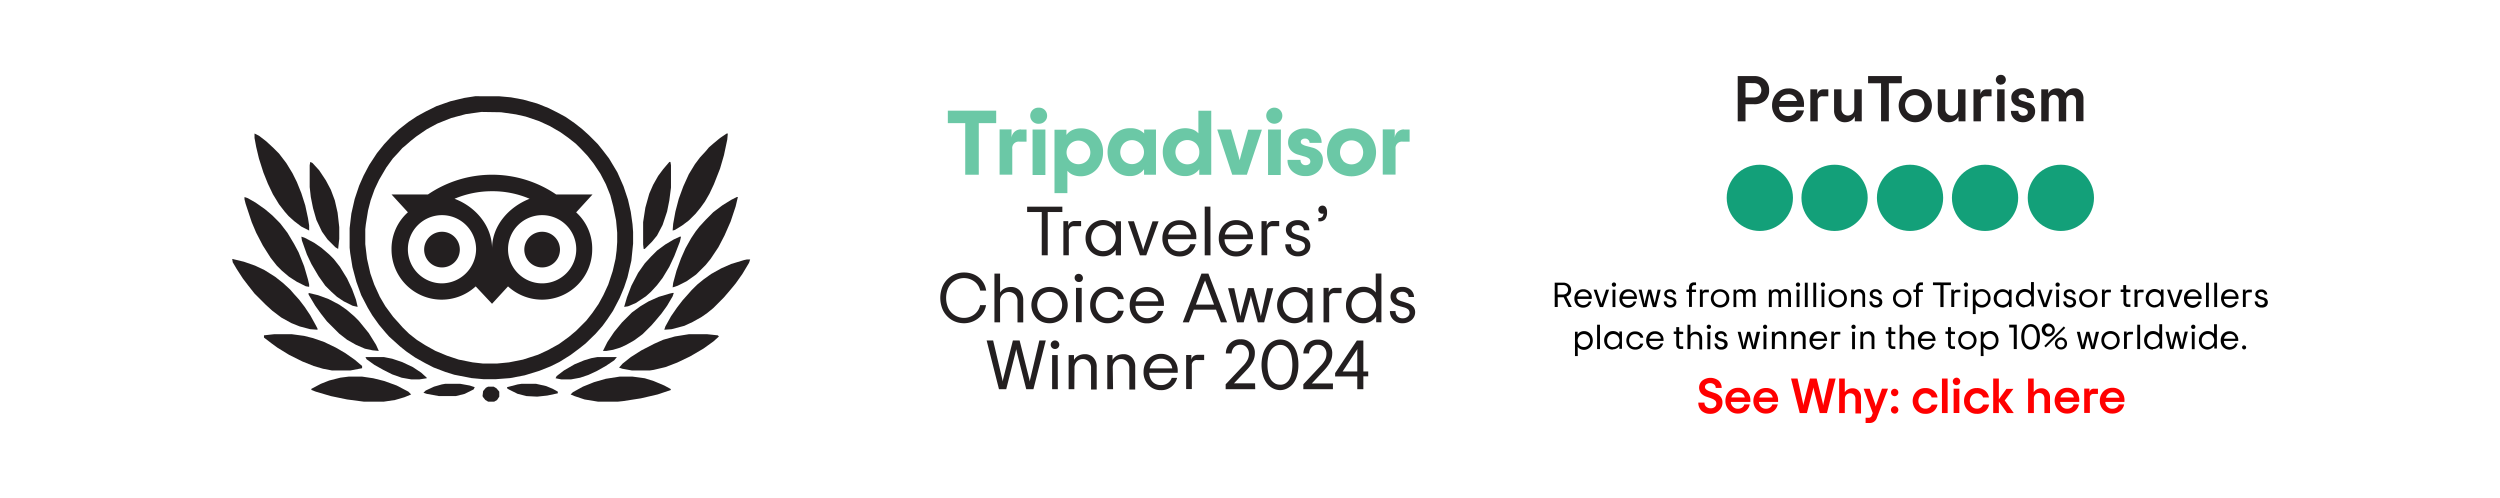 <svg id="Capa_1" data-name="Capa 1" xmlns="http://www.w3.org/2000/svg" viewBox="0 0 1436.7 286.09"><defs><style>.cls-1{fill:#231f20;}.cls-2{fill:#13a079;}.cls-3{fill:red;}.cls-4{fill:#6bc8a6;}</style></defs><path class="cls-1" d="M1003.11,69.72h-4.48v-26H1008a9,9,0,0,1,6.28,2.18,7.62,7.62,0,0,1,2.4,6,7.58,7.58,0,0,1-2.4,6,9.21,9.21,0,0,1-6.28,2h-4.89Zm0-22V56h4.67a4.62,4.62,0,0,0,3.22-1.09,4.39,4.39,0,0,0,0-6.05,4.62,4.62,0,0,0-3.22-1.09Z"/><path class="cls-1" d="M1036.7,60.56v.87h-14.33a5.41,5.41,0,0,0,1.59,3.78,5.06,5.06,0,0,0,3.62,1.48,5.57,5.57,0,0,0,3.1-.86,4.41,4.41,0,0,0,1.71-2.38h4.31a8.74,8.74,0,0,1-3,5,9.21,9.21,0,0,1-5.91,1.79,9,9,0,0,1-6.78-2.8,9.7,9.7,0,0,1-2.63-6.94,10,10,0,0,1,1.29-5,9,9,0,0,1,3.39-3.47,9.2,9.2,0,0,1,4.7-1.2,8.73,8.73,0,0,1,6.69,2.54A9.93,9.93,0,0,1,1036.7,60.56Zm-9.12-6.33a4.87,4.87,0,0,0-3.14,1,5.18,5.18,0,0,0-1.82,2.8h10.05a4.59,4.59,0,0,0-1.71-2.8,5,5,0,0,0-3.38-1.09Z"/><path class="cls-1" d="M1047.9,51.35h2.8v4h-3.08a2.58,2.58,0,0,0-3,2.08v0a3.93,3.93,0,0,0,0,.84V69.72h-4.26V51.35h4v3a3.54,3.54,0,0,1,1.26-2.3A3.68,3.68,0,0,1,1047.9,51.35Z"/><path class="cls-1" d="M1060.31,70.25a5.84,5.84,0,0,1-4.62-1.9,7.15,7.15,0,0,1-1.68-5v-12h4.25v11.2a3.88,3.88,0,0,0,1.07,2.8,3.78,3.78,0,0,0,5.23,0,3.83,3.83,0,0,0,1.07-2.8V51.35h4.28V69.72h-4v-2.8a5.5,5.5,0,0,1-2.1,2.38A6.56,6.56,0,0,1,1060.31,70.25Z"/><path class="cls-1" d="M1092.92,43.71v4.14h-7.44V69.72H1081V47.85h-7.45V43.71Z"/><path class="cls-1" d="M1100.34,70.25a9.54,9.54,0,1,1,7.09-2.8A9.54,9.54,0,0,1,1100.34,70.25Zm-3.94-5.6a5.3,5.3,0,0,0,3.94,1.57,5.62,5.62,0,0,0,4-1.57,6.3,6.3,0,0,0,0-8.4,5.78,5.78,0,0,0-7.92,0,6.34,6.34,0,0,0,0,8.48Z"/><path class="cls-1" d="M1119.91,70.25a5.86,5.86,0,0,1-4.62-1.9,7.39,7.39,0,0,1-1.68-4.93V51.35h4.29v11.2a3.7,3.7,0,0,0,6.33,2.8,4,4,0,0,0,1-2.8V51.35h4.29V69.72h-4v-2.8a5.57,5.57,0,0,1-2.13,2.38A6.44,6.44,0,0,1,1119.91,70.25Z"/><path class="cls-1" d="M1141.7,51.35h2.8v4h-3.17a2.54,2.54,0,0,0-2.95,2.06.13.13,0,0,0,0,.06,2,2,0,0,0,0,.84V69.72h-4.26V51.35h4v3a3.54,3.54,0,0,1,1.26-2.3A3.72,3.72,0,0,1,1141.7,51.35Z"/><path class="cls-1" d="M1149.9,48.69a2.78,2.78,0,0,1-2-.81,2.79,2.79,0,0,1,2-4.87h0a2.75,2.75,0,0,1,2,.81,2.88,2.88,0,0,1,.81,2,2.8,2.8,0,0,1-2.8,2.8Zm2.1,21h-4.26V51.35H1152Z"/><path class="cls-1" d="M1162.7,70.25a7.19,7.19,0,0,1-5.07-1.82,6.08,6.08,0,0,1-2-4.7h4.26a2.79,2.79,0,0,0,.78,2,2.62,2.62,0,0,0,2.07.78,3.14,3.14,0,0,0,1.93-.56,2,2,0,0,0,.24-2.76,1.75,1.75,0,0,0-.24-.23,5.41,5.41,0,0,0-2.1-1l-2.57-.76a6,6,0,0,1-3-1.85,4.47,4.47,0,0,1-1.12-3.16,4.62,4.62,0,0,1,1.85-4,7.12,7.12,0,0,1,4.7-1.48,6.58,6.58,0,0,1,4.73,1.56,5.32,5.32,0,0,1,1.74,4.06h-4a2.16,2.16,0,0,0-.7-1.48,2.46,2.46,0,0,0-1.77-.64,3,3,0,0,0-1.76.47,1.56,1.56,0,0,0-.36,2.19,1.54,1.54,0,0,0,.36.36,5.27,5.27,0,0,0,1.93.87l2.66.78a6.62,6.62,0,0,1,3.14,1.82,4.56,4.56,0,0,1,1.14,3.25,5.62,5.62,0,0,1-1.93,4.4A7.08,7.08,0,0,1,1162.7,70.25Z"/><path class="cls-1" d="M1177.34,69.72h-4.26V51.35h4v2.46a4.52,4.52,0,0,1,1.85-2.18,6.16,6.16,0,0,1,3.16-.84,5.38,5.38,0,0,1,3,.78,4.5,4.5,0,0,1,1.76,2,5.65,5.65,0,0,1,2.07-2,6,6,0,0,1,3.17-.81,4.69,4.69,0,0,1,3.83,1.65,6.44,6.44,0,0,1,1.4,4.34V69.66h-4.25v-12a3.17,3.17,0,0,0-.79-2.18,2.52,2.52,0,0,0-2-.87,2.8,2.8,0,0,0-2.07.87,3,3,0,0,0-.82,2.18v12.1h-4.25V57.62a2.91,2.91,0,0,0-.76-2.18,2.79,2.79,0,0,0-4-.19l-.19.19a3.08,3.08,0,0,0-.79,2.18Z"/><circle class="cls-2" cx="1011.34" cy="113.7" r="19.04"/><circle class="cls-2" cx="1097.66" cy="113.7" r="19.04"/><circle class="cls-2" cx="1140.77" cy="113.7" r="19.04"/><circle class="cls-2" cx="1184.34" cy="113.7" r="19.04"/><circle class="cls-2" cx="1054.29" cy="113.7" r="19.04"/><path d="M900.18,170.43l3.11,6h-1.9l-2.8-5.6H895.2v5.6h-1.74v-14h4.82a4.78,4.78,0,0,1,3.36,1.21,3.86,3.86,0,0,1,1.26,3,3.94,3.94,0,0,1-.7,2.35A3.87,3.87,0,0,1,900.18,170.43Zm-5.06-6.58v5.4h3a3.16,3.16,0,0,0,2.19-.73,2.81,2.81,0,0,0,0-4h0a3.07,3.07,0,0,0-2.19-.7Z"/><path d="M914.74,171.21v.59h-8.23a4.06,4.06,0,0,0,.45,1.9,3,3,0,0,0,1.23,1.21,3.68,3.68,0,0,0,3.67-.14,2.87,2.87,0,0,0,1.12-1.51h1.51a5.08,5.08,0,0,1-1.68,2.6,5.18,5.18,0,0,1-6.64-.51,5.3,5.3,0,0,1-1.4-3.77,5.56,5.56,0,0,1,.68-2.8,4.76,4.76,0,0,1,1.79-1.88,5,5,0,0,1,2.55-.67,4.73,4.73,0,0,1,5,4.5,2.67,2.67,0,0,1,0,.4Zm-4.93-3.58a3.09,3.09,0,0,0-2.07.73,3.67,3.67,0,0,0-1.15,2h6.56a3.27,3.27,0,0,0-1.07-2A3.38,3.38,0,0,0,909.81,167.63Z"/><path d="M921.27,176.45h-1.94l-3.5-10h1.74l2.35,7.06c.2.64.34,1.06.37,1.23a6.44,6.44,0,0,1,.36-1.23l2.32-7.06h1.74Z"/><path d="M927.51,164.8a1.23,1.23,0,0,1-1.23-1.23h0a1.2,1.2,0,0,1,.33-.87,1.21,1.21,0,0,1,.9-.36,1,1,0,0,1,.87.36,1.2,1.2,0,0,1,0,1.7l0,0A1.23,1.23,0,0,1,927.51,164.8Zm.81,11.65H926.7v-10h1.62Z"/><path d="M940.7,171.21v.59h-8.4a4,4,0,0,0,.47,1.9,3.06,3.06,0,0,0,1.21,1.21,3.71,3.71,0,0,0,3.69-.14,2.77,2.77,0,0,0,1.12-1.51h1.57a5.08,5.08,0,0,1-1.68,2.6,5,5,0,0,1-8-4.28,5.45,5.45,0,0,1,.67-2.8,4.57,4.57,0,0,1,1.79-1.88,4.93,4.93,0,0,1,2.52-.67,4.73,4.73,0,0,1,3.58,1.37A5,5,0,0,1,940.7,171.21Zm-4.79-3.58a3.15,3.15,0,0,0-2.1.73,3.57,3.57,0,0,0-1.12,2h6.52a3.12,3.12,0,0,0-1.06-2,3.28,3.28,0,0,0-2.27-.73Z"/><path d="M946.3,176.45h-2l-2.63-10h1.76l1.48,6.89a1.42,1.42,0,0,0,0,.58,2.88,2.88,0,0,1,.17.76l.25-1.34,1.82-6.89h1.71l1.82,6.89a12.26,12.26,0,0,1,.28,1.34,4.82,4.82,0,0,1,0-.76,2.41,2.41,0,0,1,.17-.58l1.48-6.89h1.77l-2.63,10h-1.91l-1.76-6.67a8.06,8.06,0,0,0-.23-1.17,6.58,6.58,0,0,1-.25,1.17Z"/><path d="M959.93,176.73a3.71,3.71,0,0,1-2.8-1,3.45,3.45,0,0,1-1-2.52h1.66a2,2,0,0,0,.56,1.48,1.94,1.94,0,0,0,1.48.59,2.46,2.46,0,0,0,1.51-.45,1.39,1.39,0,0,0,.53-1.15,1.24,1.24,0,0,0-.36-1,2.91,2.91,0,0,0-1.32-.61l-1.48-.45a3.32,3.32,0,0,1-1.68-1,2.57,2.57,0,0,1,.28-3.61h0a3.87,3.87,0,0,1,2.44-.76,3.45,3.45,0,0,1,2.4.84,2.82,2.82,0,0,1,1,2.1h-1.66a1.34,1.34,0,0,0-.53-1.09,2,2,0,0,0-1.26-.45,2.67,2.67,0,0,0-1.29.34,1,1,0,0,0-.5.92,1.16,1.16,0,0,0,.36.93,3.78,3.78,0,0,0,1.26.61l1.52.42c1.56.48,2.35,1.38,2.35,2.8a3,3,0,0,1-1,2.3A3.9,3.9,0,0,1,959.93,176.73Z"/><path d="M974.69,163.85h-.87a1.34,1.34,0,0,0-1.49,1.18,1.82,1.82,0,0,0,0,.33v1.06h2.36v1.4h-2.38v8.57h-1.66v-8.57h-1.48v-1.4h1.48v-1.14a3.11,3.11,0,0,1,.76-2.22,2.8,2.8,0,0,1,2.13-.78h1.12Z"/><path d="M980.23,166.48h1.82V168h-2a1.38,1.38,0,0,0-1.48,1.26v0a.55.55,0,0,0,0,.31v6.83H976.9v-10h1.48v1.52a1.77,1.77,0,0,1,.65-1.07A2,2,0,0,1,980.23,166.48Z"/><path d="M988.49,176.73a6.19,6.19,0,0,1-2.13-.4,4.9,4.9,0,0,1-2.8-2.79,5.69,5.69,0,0,1-.39-2.08,5.34,5.34,0,0,1,.78-2.66,4.7,4.7,0,0,1,1.88-1.87,5.57,5.57,0,0,1,5.4,0,4.64,4.64,0,0,1,1.88,1.87,5.58,5.58,0,0,1,0,5.35,4.71,4.71,0,0,1-1.88,1.9A5.57,5.57,0,0,1,988.49,176.73Zm0-1.49a3.47,3.47,0,0,0,2.55-1,4.07,4.07,0,0,0,0-5.6,3.7,3.7,0,0,0-5.13,0,4.07,4.07,0,0,0,0,5.6A3.65,3.65,0,0,0,988.49,175.24Z"/><path d="M997.87,176.45h-1.65v-10h1.48v1.23a2.54,2.54,0,0,1,1-1.09,3.26,3.26,0,0,1,1.62-.42,3.56,3.56,0,0,1,1.63.39,2.63,2.63,0,0,1,1,1.09,3.41,3.41,0,0,1,3-1.51,2.83,2.83,0,0,1,2.18,1,3.72,3.72,0,0,1,.76,2.47v6.83h-1.65v-6.75a2.14,2.14,0,0,0-.51-1.51,1.94,1.94,0,0,0-1.42-.56,1.91,1.91,0,0,0-1.49.56,2.09,2.09,0,0,0-.53,1.51v6.75h-1.57v-6.75a2.08,2.08,0,0,0-.5-1.51,2.17,2.17,0,0,0-2.91,0,2.15,2.15,0,0,0-.54,1.51Z"/><path d="M1018.2,176.45h-1.68v-10H1018v1.23a2.52,2.52,0,0,1,1-1.09,3.56,3.56,0,0,1,3.27,0,2.72,2.72,0,0,1,1,1.06,3.31,3.31,0,0,1,3-1.48,2.61,2.61,0,0,1,2.18,1,3.73,3.73,0,0,1,.79,2.47v6.8h-1.66v-6.75a2,2,0,0,0-.53-1.48,1.76,1.76,0,0,0-1.48-.56,1.89,1.89,0,0,0-1.51.56,2.06,2.06,0,0,0-.51,1.48v6.75h-1.48v-6.75a1.92,1.92,0,0,0-3.31-1.48,2.11,2.11,0,0,0-.53,1.48Z"/><path d="M1033.29,164.8a1.23,1.23,0,0,1-.87-.36,1.11,1.11,0,0,1-.36-.87,1.22,1.22,0,0,1,1.2-1.23h0a1,1,0,0,1,.87.36,1.13,1.13,0,0,1,.36.87,1.23,1.23,0,0,1-1.23,1.23h0Zm.84,11.65h-1.65v-10h1.65Z"/><path d="M1038.86,176.45h-1.65v-14h1.65Z"/><path d="M1043.73,176.45h-1.65v-14h1.65Z"/><path d="M1047.62,164.8a1.23,1.23,0,0,1-1.23-1.23h0a1.17,1.17,0,0,1,.34-.87,1.19,1.19,0,0,1,.89-.36,1,1,0,0,1,.87.36,1.1,1.1,0,0,1,.36.87,1.23,1.23,0,0,1-1.23,1.23Zm.81,11.65h-1.62v-10h1.62Z"/><path d="M1056.11,176.73a6,6,0,0,1-2.08-.4,4.86,4.86,0,0,1-1.68-1.12,4.52,4.52,0,0,1-1.09-1.67,5.3,5.3,0,0,1-.39-2.08,5,5,0,0,1,.67-2.66,4.71,4.71,0,0,1,1.88-1.9,5.57,5.57,0,0,1,5.4,0,5,5,0,0,1,1.88,1.9,5.64,5.64,0,0,1,0,5.35,4.85,4.85,0,0,1-1.88,1.88A5.15,5.15,0,0,1,1056.11,176.73Zm0-1.49a3.49,3.49,0,0,0,2.57-1,4.15,4.15,0,0,0,0-5.6,3.68,3.68,0,0,0-5.12,0,4,4,0,0,0,0,5.6A3.61,3.61,0,0,0,1056.11,175.24Z"/><path d="M1065.46,176.45h-1.65v-10h1.48v1.4a2.79,2.79,0,0,1,1.2-1.18,4,4,0,0,1,1.94-.5,3.25,3.25,0,0,1,2.52,1,3.74,3.74,0,0,1,.89,2.63v6.58h-1.54v-6.13a2.55,2.55,0,0,0-.7-1.88,2.37,2.37,0,0,0-3.36,0h0a2.55,2.55,0,0,0-.7,1.88Z"/><path d="M1078.08,176.73a3.69,3.69,0,0,1-2.79-1,3.42,3.42,0,0,1-1-2.52h1.62a2.25,2.25,0,0,0,.56,1.48,2,2,0,0,0,1.48.59,2.35,2.35,0,0,0,1.52-.45,1.46,1.46,0,0,0,.56-1.15,1.31,1.31,0,0,0-.4-1,2.93,2.93,0,0,0-1.31-.61l-1.49-.45a3.29,3.29,0,0,1-1.67-1,2.58,2.58,0,0,1-.62-1.68,2.41,2.41,0,0,1,1-2,3.71,3.71,0,0,1,2.4-.75,3.32,3.32,0,0,1,2.41.84,2.58,2.58,0,0,1,1,2.1h-1.56a1.33,1.33,0,0,0-.54-1.09,1.75,1.75,0,0,0-1.26-.45,2.6,2.6,0,0,0-1.28.33,1.15,1.15,0,0,0-.51.93,1.27,1.27,0,0,0,.39.92,3.62,3.62,0,0,0,1.26.62l1.49.42c1.59.47,2.38,1.37,2.38,2.8a2.9,2.9,0,0,1-1,2.29A3.82,3.82,0,0,1,1078.08,176.73Z"/><path d="M1093.12,176.73a6,6,0,0,1-2.1-.4,5,5,0,0,1-1.65-1.12,4.74,4.74,0,0,1-1.09-1.67,5.12,5.12,0,0,1-.42-2.08,5.62,5.62,0,0,1,.67-2.66,5.26,5.26,0,0,1,4.59-2.57,5.1,5.1,0,0,1,2.8.7,4.9,4.9,0,0,1,1.88,1.87,5.64,5.64,0,0,1,0,5.35,4.84,4.84,0,0,1-1.88,1.9A5.38,5.38,0,0,1,1093.12,176.73Zm0-1.49a3.65,3.65,0,0,0,2.58-1,4.07,4.07,0,0,0,0-5.6,3.75,3.75,0,0,0-5.16,0,4.15,4.15,0,0,0,0,5.6A3.76,3.76,0,0,0,1093.12,175.24Z"/><path d="M1105.05,163.85h-.87a1.34,1.34,0,0,0-1.49,1.18,1.22,1.22,0,0,0,0,.33v1.06h2.35v1.4h-2.35v8.57h-1.6v-8.57h-1.51v-1.4h1.51v-1.14a3.11,3.11,0,0,1,.76-2.22,2.78,2.78,0,0,1,2.12-.78h1.12Z"/><path d="M1121.15,162.34v1.51h-4.23v12.6h-1.82v-12.6h-4.26v-1.57Z"/><path d="M1124.76,166.48h1.82V168h-2a1.4,1.4,0,0,0-1.51,1.28h0v7.14h-1.71v-10h1.48v1.52a1.77,1.77,0,0,1,.65-1.07A2,2,0,0,1,1124.76,166.48Z"/><path d="M1129.8,164.8a1.23,1.23,0,0,1-.87-.36,1.11,1.11,0,0,1-.36-.87,1.08,1.08,0,0,1,.33-.87,1.16,1.16,0,0,1,.9-.36,1.07,1.07,0,0,1,.87.36,1.31,1.31,0,0,1,0,1.74A1.36,1.36,0,0,1,1129.8,164.8Zm.81,11.65h-1.51v-10h1.65Z"/><path d="M1135.4,180.48h-1.65v-14h1.48v1.71a4,4,0,0,1,1.51-1.49,4.4,4.4,0,0,1,2.21-.56,4.85,4.85,0,0,1,4.34,2.58,5.47,5.47,0,0,1,.67,2.8,5.19,5.19,0,0,1-.7,2.66,4.94,4.94,0,0,1-1.84,1.9,4.57,4.57,0,0,1-2.49.67,4.37,4.37,0,0,1-2.16-.47,4.19,4.19,0,0,1-1.48-1.26Zm3.44-5.24a3.5,3.5,0,0,0,2.55-1.06,3.64,3.64,0,0,0,1-2.8,3.76,3.76,0,0,0-1-2.8,3.61,3.61,0,0,0-5.07,0,4.08,4.08,0,0,0,0,5.43A3.42,3.42,0,0,0,1138.84,175.24Z"/><path d="M1150.74,176.73a4.87,4.87,0,0,1-4.34-2.58,5.61,5.61,0,0,1,.84-6.44,5.37,5.37,0,0,1,1.62-1.09,4.85,4.85,0,0,1,4.12.08,3.87,3.87,0,0,1,1.51,1.24v-1.49H1156v10h-1.49v-1.63a4.26,4.26,0,0,1-3.78,2Zm.22-1.49a3.4,3.4,0,0,0,2.52-1.06,4,4,0,0,0,0-5.43,3.6,3.6,0,0,0-5,0,3.84,3.84,0,0,0-1,2.8,3.68,3.68,0,0,0,1,2.8A3.41,3.41,0,0,0,1151,175.24Z"/><path d="M1163.48,176.73a4.9,4.9,0,0,1-4.34-2.58,5.57,5.57,0,0,1-.67-2.8,5.28,5.28,0,0,1,.42-2.07,5.07,5.07,0,0,1,1.09-1.68,5.37,5.37,0,0,1,1.62-1.09,5,5,0,0,1,4.09,0,3.8,3.8,0,0,1,1.49,1.17v-5.6h1.65v14h-1.49v-1.57a4.41,4.41,0,0,1-3.78,2Zm.22-1.49a3.41,3.41,0,0,0,2.52-1.06,4,4,0,0,0,0-5.43,3.6,3.6,0,0,0-5.06,0,4.08,4.08,0,0,0,0,5.43,3.46,3.46,0,0,0,2.54,1.06Z"/><path d="M1176.16,176.45h-1.87l-3.53-10h1.76l2.33,7.06c.22.64.33,1.06.39,1.23a5.13,5.13,0,0,1,.36-1.23l2.33-7.06h1.71Z"/><path d="M1182.46,164.8a1.36,1.36,0,0,1-.87-.36,1.31,1.31,0,0,1,0-1.74,1.25,1.25,0,0,1,2.13.87,1.23,1.23,0,0,1-1.23,1.23h0Zm.84,11.65h-1.65v-10h1.65Z"/><path d="M1189.52,176.73a3.7,3.7,0,0,1-2.8-1,3.45,3.45,0,0,1-1-2.52h1.65a2,2,0,0,0,1.85,2.07h.2a2.32,2.32,0,0,0,1.48-.45,1.33,1.33,0,0,0,.56-1.15,1.28,1.28,0,0,0-.36-1,3,3,0,0,0-1.32-.61l-1.48-.45a3.28,3.28,0,0,1-1.68-1,2.56,2.56,0,0,1,.28-3.61h0a3.8,3.8,0,0,1,2.43-.76,3.53,3.53,0,0,1,2.41.84,2.81,2.81,0,0,1,1,2.1h-1.57a1.34,1.34,0,0,0-.53-1.09,2,2,0,0,0-1.26-.45,2.67,2.67,0,0,0-1.29.34,1,1,0,0,0-.5.92,1.16,1.16,0,0,0,.36.93,3.78,3.78,0,0,0,1.26.61l1.52.42c1.56.48,2.35,1.38,2.35,2.8a3,3,0,0,1-1,2.3A3.92,3.92,0,0,1,1189.52,176.73Z"/><path d="M1200.13,176.73a6,6,0,0,1-2.1-.4,5.37,5.37,0,0,1-1.68-1.12,4.66,4.66,0,0,1-1.06-1.67,5.12,5.12,0,0,1-.42-2.08,5.19,5.19,0,0,1,.7-2.66,4.75,4.75,0,0,1,1.87-1.9,5.59,5.59,0,0,1,5.41,0,5.09,5.09,0,0,1,1.87,1.9,5.58,5.58,0,0,1,0,5.35,5,5,0,0,1-1.87,1.9A5.52,5.52,0,0,1,1200.13,176.73Zm0-1.49a3.65,3.65,0,0,0,2.58-1,4.15,4.15,0,0,0,0-5.6,3.7,3.7,0,0,0-5.13,0,4.07,4.07,0,0,0,0,5.6A3.47,3.47,0,0,0,1200.13,175.24Z"/><path d="M1211.19,166.48h1.9V168h-2a1.37,1.37,0,0,0-1.48,1.26v0a.55.55,0,0,0,0,.31v6.83h-1.65v-10h1.51v1.52a1.62,1.62,0,0,1,.62-1.07A2.07,2.07,0,0,1,1211.19,166.48Z"/><path d="M1224.29,166.48v1.4h-2.35v5.8a1.05,1.05,0,0,0,1.18,1.23h1.17v1.48h-1.51a2.23,2.23,0,0,1-1.82-.7,2.59,2.59,0,0,1-.64-1.9v-6h-1.63v-1.4h1.51v-2.57h1.66v2.52Z"/><path d="M1230,166.48h1.88V168h-2a1.35,1.35,0,0,0-1.48,1.2v0a.73.73,0,0,0,0,.36v6.83h-1.74v-10h1.51v1.52a1.66,1.66,0,0,1,.65-1.07A2.07,2.07,0,0,1,1230,166.48Z"/><path d="M1238.1,176.73a5,5,0,0,1-4.34-2.58,5.26,5.26,0,0,1-.65-2.8,5.62,5.62,0,0,1,1.49-3.75,4.82,4.82,0,0,1,1.62-1.09,4.6,4.6,0,0,1,1.93-.42,5.1,5.1,0,0,1,2.21.5,4,4,0,0,1,1.49,1.23v-1.48h1.48v10h-1.48v-1.63a4.42,4.42,0,0,1-3.78,2Zm.22-1.49a3.43,3.43,0,0,0,2.52-1.06,4,4,0,0,0,0-5.43,3.6,3.6,0,0,0-5,0,3.72,3.72,0,0,0-1,2.8,3.65,3.65,0,0,0,1,2.8,3.36,3.36,0,0,0,2.52,1Z"/><path d="M1250.81,176.45h-1.91l-3.55-10h1.73l2.35,7.06a8.71,8.71,0,0,1,.37,1.23,6.44,6.44,0,0,1,.36-1.23l2.33-7.06h1.82Z"/><path d="M1265.25,171.21v.59h-8.4a4.18,4.18,0,0,0,.48,1.9,3.21,3.21,0,0,0,2.8,1.63,3.41,3.41,0,0,0,2-.56,3,3,0,0,0,1.12-1.51h1.57a4.88,4.88,0,0,1-8.32,2.09,5.26,5.26,0,0,1-1.4-3.77,5.65,5.65,0,0,1,.67-2.8,4.9,4.9,0,0,1,1.79-1.88,5,5,0,0,1,2.52-.67,4.75,4.75,0,0,1,3.59,1.37A4.83,4.83,0,0,1,1265.25,171.21Zm-5-3.58a3.07,3.07,0,0,0-2.07.73,3.47,3.47,0,0,0-1.15,2h6.44a3,3,0,0,0-1-2A3.38,3.38,0,0,0,1260.27,167.63Z"/><path d="M1269.34,176.45h-1.59v-14h1.65Z"/><path d="M1274.13,176.45h-1.65v-14h1.65Z"/><path d="M1286.45,171.21v.59h-8.4a3.94,3.94,0,0,0,.48,1.9,3.19,3.19,0,0,0,2.88,1.63,3.4,3.4,0,0,0,2-.56,2.77,2.77,0,0,0,1.12-1.51h1.57a4.72,4.72,0,0,1-1.68,2.6,5.17,5.17,0,0,1-6.63-.51,5.94,5.94,0,0,1-.73-6.57,4.76,4.76,0,0,1,1.79-1.88,5.09,5.09,0,0,1,2.55-.67,4.79,4.79,0,0,1,3.55,1.37A5,5,0,0,1,1286.45,171.21Zm-4.93-3.58a3.07,3.07,0,0,0-2.07.73,3.47,3.47,0,0,0-1.15,2h6.53a3.09,3.09,0,0,0-1-2,3.4,3.4,0,0,0-2.27-.73Z"/><path d="M1292.27,166.48h1.82V168h-2a1.39,1.39,0,0,0-1.49,1.24.73.73,0,0,0,0,.36v6.83h-1.65v-10h1.48v1.52a1.7,1.7,0,0,1,.68-1.07A2,2,0,0,1,1292.27,166.48Z"/><path d="M1299.52,176.73a3.86,3.86,0,0,1-2.8-1,3.59,3.59,0,0,1-1-2.52h1.66a2,2,0,0,0,2.07,2.07,2.32,2.32,0,0,0,1.48-.45,1.4,1.4,0,0,0,.56-1.15,1.21,1.21,0,0,0-.39-1,2.89,2.89,0,0,0-1.23-.47l-1.49-.45a3.36,3.36,0,0,1-1.68-1,2.55,2.55,0,0,1,.28-3.59l.09-.08a4,4,0,0,1,2.43-.75,3.42,3.42,0,0,1,2.41.84,2.76,2.76,0,0,1,1,2.1h-1.56a1.33,1.33,0,0,0-.54-1.09,1.88,1.88,0,0,0-1.26-.45,2.6,2.6,0,0,0-1.28.33,1.12,1.12,0,0,0-.54.93,1.24,1.24,0,0,0,.4.92,3.62,3.62,0,0,0,1.28.62l1.49.42c1.59.47,2.38,1.37,2.38,2.8a3,3,0,0,1-1,2.29A3.87,3.87,0,0,1,1299.52,176.73Z"/><path d="M906.73,204.64h-1.62v-14h1.51v1.68a4.14,4.14,0,0,1,1.49-1.48,4.62,4.62,0,0,1,2.21-.56,4.88,4.88,0,0,1,4.37,2.6,5.93,5.93,0,0,1,.64,2.8,5.68,5.68,0,0,1-.67,2.8,5.14,5.14,0,0,1-1.88,1.88,4.55,4.55,0,0,1-2.49.7,4.64,4.64,0,0,1-2.13-.51,4.09,4.09,0,0,1-1.51-1.23Zm3.45-5.23a3.32,3.32,0,0,0,2.52-1,3.92,3.92,0,0,0,0-5.4,3.55,3.55,0,0,0-5,0v0a4,4,0,0,0,0,5.43A3.5,3.5,0,0,0,910.18,199.41Z"/><path d="M919.47,200.61h-1.65v-14h1.65Z"/><path d="M926.87,200.92a4.81,4.81,0,0,1-4.34-2.61,5.77,5.77,0,0,1-.65-2.8,5.64,5.64,0,0,1,.39-2.07,5.15,5.15,0,0,1,1.12-1.68,4.82,4.82,0,0,1,3.53-1.51,4.89,4.89,0,0,1,2.19.48,4.17,4.17,0,0,1,1.51,1.26V190.5h1.48v9.94h-1.48v-1.68a4.35,4.35,0,0,1-3.78,2Zm.22-1.51a3.45,3.45,0,0,0,2.52-1,4,4,0,0,0,0-5.43,3.54,3.54,0,0,0-5,0,3.85,3.85,0,0,0-1,2.8,3.64,3.64,0,0,0,1,2.8,3.39,3.39,0,0,0,2.52.9Z"/><path d="M939.69,200.92a4.88,4.88,0,0,1-3.64-1.51,5.6,5.6,0,0,1,0-7.45,4.75,4.75,0,0,1,3.61-1.51,5,5,0,0,1,3.19,1,4,4,0,0,1,1.51,2.63h-1.68a2.75,2.75,0,0,0-1.06-1.51,3.34,3.34,0,0,0-2-.56,3.08,3.08,0,0,0-2.41,1,4.21,4.21,0,0,0,0,5.46,3.29,3.29,0,0,0,2.41,1,2.8,2.8,0,0,0,3-2h1.68a4.24,4.24,0,0,1-1.6,2.6A5,5,0,0,1,939.69,200.92Z"/><path d="M956,195.4v.51h-8.26a4.09,4.09,0,0,0,.48,1.9,3,3,0,0,0,1.2,1.23,3.66,3.66,0,0,0,1.71.42,3.37,3.37,0,0,0,2-.59,3.22,3.22,0,0,0,1.12-1.48h1.51a5,5,0,0,1-1.71,2.58,5.11,5.11,0,0,1-6.61-.51,5.22,5.22,0,0,1-1.4-3.78,5.58,5.58,0,0,1,.65-2.8,5,5,0,0,1,1.79-1.85,4.84,4.84,0,0,1,2.55-.67,4.62,4.62,0,0,1,3.55,1.35A4.93,4.93,0,0,1,956,195.4Zm-4.87-3.55a3.12,3.12,0,0,0-2.07.75,3.5,3.5,0,0,0-1.15,2.05h6.52a3,3,0,0,0-1-2.05A3.53,3.53,0,0,0,951.14,191.85Z"/><path d="M967.3,190.67V192h-2.36v5.83a1.38,1.38,0,0,0,.28.92,1.06,1.06,0,0,0,.9.28h1.18v1.51h-1.52a2.45,2.45,0,0,1-1.82-.7,2.77,2.77,0,0,1-.64-1.93v-6h-1.48v-1.38h1.48v-2.54H965v2.54Z"/><path d="M971.44,200.61h-1.68v-14h1.68v5.6a2.76,2.76,0,0,1,1.2-1.12,3.75,3.75,0,0,1,2-.48,3.31,3.31,0,0,1,2.55,1.07,4.15,4.15,0,0,1,1,2.8v6.35h-1.6v-6.16a2.63,2.63,0,0,0-.7-1.9,2.35,2.35,0,0,0-1.79-.7,2.44,2.44,0,0,0-2.55,2.32h0v.28Z"/><path d="M982.05,189.05a1.24,1.24,0,0,1-1.23-1.24,1.23,1.23,0,0,1,1.23-1.23,1.39,1.39,0,0,1,.9.37,1.26,1.26,0,0,1,.33.89,1.33,1.33,0,0,1-.33.87A1.17,1.17,0,0,1,982.05,189.05Zm.84,11.64h-1.68v-10h1.68Z"/><path d="M989.11,200.92a3.92,3.92,0,0,1-2.8-1,3.29,3.29,0,0,1-1-2.55h1.59a2,2,0,0,0,.56,1.51,2,2,0,0,0,1.49.59,2.4,2.4,0,0,0,1.51-.45,1.51,1.51,0,0,0,.56-1.15,1.21,1.21,0,0,0-.39-1,2.85,2.85,0,0,0-1.29-.61l-1.51-.45a3.46,3.46,0,0,1-1.68-1,2.82,2.82,0,0,1-.62-1.71,2.36,2.36,0,0,1,1-2,4,4,0,0,1,2.43-.75,3.39,3.39,0,0,1,2.41.78,2.78,2.78,0,0,1,1,2.1h-1.59a1.3,1.3,0,0,0-.51-1.09,1.74,1.74,0,0,0-1.14-.36,2.15,2.15,0,0,0-1.29.33,1,1,0,0,0-.53.93,1.29,1.29,0,0,0,.39.92,3.53,3.53,0,0,0,1.29.59l1.48.45a2.76,2.76,0,0,1,2.38,2.8,3,3,0,0,1-1,2.29A4,4,0,0,1,989.11,200.92Z"/><path d="M1003.11,200.61h-1.91l-2.6-9.94h1.71l1.51,6.89v.59l.17.75a10.29,10.29,0,0,1,.28-1.34l1.81-6.89h1.68l1.82,6.89a7.42,7.42,0,0,0,.28,1.34,4.69,4.69,0,0,1,0-.75,4.2,4.2,0,0,0,.14-.59l1.52-6.89h2l-2.6,9.94H1007l-1.8-6.64a6.76,6.76,0,0,0-.22-1.2,5.45,5.45,0,0,1-.25,1.2Z"/><path d="M1014.3,189.05a1.24,1.24,0,0,1,0-2.47h0a1.26,1.26,0,0,1,.9.37,1.23,1.23,0,0,1,.34.89,1.17,1.17,0,0,1-1.24,1.21Zm.82,11.64h-1.66v-10h1.66Z"/><path d="M1019.9,200.61h-1.65v-9.94h1.65v1.4a3.23,3.23,0,0,1,1.18-1.2,3.75,3.75,0,0,1,2-.48,3.16,3.16,0,0,1,2.49,1,3.62,3.62,0,0,1,.9,2.63v6.58h-1.63v-6.19a2.54,2.54,0,0,0-.7-1.87,2.36,2.36,0,0,0-1.7-.7,2.26,2.26,0,0,0-1.68.7,2.42,2.42,0,0,0-.7,1.87Z"/><path d="M1031.1,200.61h-1.65v-9.94h1.65v1.4a3,3,0,0,1,1.21-1.2,3.51,3.51,0,0,1,1.93-.48,3.16,3.16,0,0,1,2.49,1,3.84,3.84,0,0,1,.93,2.63v6.58H1036v-6.19a2.54,2.54,0,0,0-.7-1.87,2.36,2.36,0,0,0-1.7-.7,2.26,2.26,0,0,0-1.68.7,2.42,2.42,0,0,0-.7,1.87Z"/><path d="M1050,195.4v.51h-8.4a4.08,4.08,0,0,0,.47,1.9,3.18,3.18,0,0,0,1.21,1.23,3.65,3.65,0,0,0,3.69-.17,3.22,3.22,0,0,0,1.12-1.48h1.54a4.86,4.86,0,0,1-1.71,2.58,5.15,5.15,0,0,1-6.63-.51,5.59,5.59,0,0,1-1.4-3.78,5.81,5.81,0,0,1,.67-2.8,5,5,0,0,1,1.79-1.85,4.87,4.87,0,0,1,2.55-.67,4.76,4.76,0,0,1,3.58,1.35A5.21,5.21,0,0,1,1050,195.4Zm-4.85-3.55a3.24,3.24,0,0,0-2.1.75,3.63,3.63,0,0,0-1.12,2.05h6.53a3.18,3.18,0,0,0-1-2.05A3.51,3.51,0,0,0,1045.1,191.85Z"/><path d="M1055.77,190.67h1.82v1.48h-2a1.38,1.38,0,0,0-1.51,1.22v0a2.16,2.16,0,0,0,0,.36v6.83h-1.65v-10h1.48v1.49a1.73,1.73,0,0,1,.65-1A1.75,1.75,0,0,1,1055.77,190.67Z"/><path d="M1065.21,189.05a1.08,1.08,0,0,1-.87-.34,1.19,1.19,0,0,1-.37-.87,1.32,1.32,0,0,1,.34-.89,1.35,1.35,0,0,1,.9-.37,1.19,1.19,0,0,1,.86.37,1.29,1.29,0,0,1,0,1.76A1.08,1.08,0,0,1,1065.21,189.05Zm.81,11.64h-1.65v-10H1066Z"/><path d="M1070.81,200.61h-1.68v-9.94h1.48v1.4a3.08,3.08,0,0,1,1.2-1.2,3.66,3.66,0,0,1,2-.48,3.15,3.15,0,0,1,2.5,1,3.76,3.76,0,0,1,.89,2.63v6.58h-1.65v-6.19a2.54,2.54,0,0,0-.7-1.87,2.41,2.41,0,0,0-3.39,0,2.54,2.54,0,0,0-.7,1.87Z"/><path d="M1089.2,190.67V192h-2.32v5.83a1.2,1.2,0,0,0,.28.92,1,1,0,0,0,.89.28h1.15v1.51h-1.48a2.52,2.52,0,0,1-1.85-.7,2.8,2.8,0,0,1-.62-1.93v-6h-1.51v-1.38h1.51v-2.54h1.65v2.54Z"/><path d="M1093.34,200.61h-1.65v-14h1.65v5.6a3.19,3.19,0,0,1,1.24-1.12,3.61,3.61,0,0,1,2-.48,3.28,3.28,0,0,1,2.52,1.07,4,4,0,0,1,1,2.8v6.35h-1.74v-6.16a2.63,2.63,0,0,0-.7-1.9,2.48,2.48,0,0,0-3.52-.06l-.06.06a2.56,2.56,0,0,0-.76,1.9Z"/><path d="M1112.3,195.4v.51h-8.4a4,4,0,0,0,.48,1.9,3,3,0,0,0,1.2,1.23,3.71,3.71,0,0,0,3.69-.17,2.72,2.72,0,0,0,1.12-1.48h1.49a4.72,4.72,0,0,1-1.68,2.58,5.11,5.11,0,0,1-6.61-.51,5.22,5.22,0,0,1-1.4-3.78,5.58,5.58,0,0,1,.65-2.8,4.79,4.79,0,0,1,4.34-2.52,4.62,4.62,0,0,1,3.55,1.35A4.94,4.94,0,0,1,1112.3,195.4Zm-4.9-3.55a3.22,3.22,0,0,0-2.1.75,3.63,3.63,0,0,0-1.12,2.05h6.52a3,3,0,0,0-1-2.05A3.53,3.53,0,0,0,1107.4,191.85Z"/><path d="M1123.5,190.67V192h-2.35v5.83a1.28,1.28,0,0,0,.28.92,1.05,1.05,0,0,0,.89.28h1.18v1.51H1122a2.33,2.33,0,0,1-1.82-.7,2.83,2.83,0,0,1-.65-1.93v-6H1118v-1.38h1.48v-2.54h1.65v2.54Z"/><path d="M1130.61,200.92a5.82,5.82,0,0,1-2.1-.42,5,5,0,0,1-1.65-1.09,5.54,5.54,0,0,1-1.51-3.76,5.28,5.28,0,0,1,.7-2.8,4.67,4.67,0,0,1,1.87-1.87,5.59,5.59,0,0,1,5.41,0,5,5,0,0,1,1.87,1.87,5.58,5.58,0,0,1,0,5.35,4.84,4.84,0,0,1-1.85,1.85A5.23,5.23,0,0,1,1130.61,200.92Zm0-1.51a3.43,3.43,0,0,0,2.58-1,4.07,4.07,0,0,0,0-5.6,3.7,3.7,0,0,0-5.13,0,4.07,4.07,0,0,0,0,5.6A3.4,3.4,0,0,0,1130.61,199.41Z"/><path d="M1139.93,204.64h-1.62v-14h1.48v1.68a4.14,4.14,0,0,1,1.49-1.48,4.87,4.87,0,0,1,4.79,0,5,5,0,0,1,1.79,1.9,6.31,6.31,0,0,1,0,5.6,5.2,5.2,0,0,1-1.93,1.91,4.8,4.8,0,0,1-4.65.19,3.84,3.84,0,0,1-1.48-1.23Zm3.47-5.23a3.4,3.4,0,0,0,2.52-1,3.61,3.61,0,0,0,1-2.8,3.68,3.68,0,0,0-1-2.8,3.53,3.53,0,0,0-2.52-1,3.4,3.4,0,0,0-2.51,1.07,4,4,0,0,0,0,5.43A3.42,3.42,0,0,0,1143.4,199.41Z"/><path d="M1159,200.61h-1.73V188.23h-2.64v-1.65H1159Z"/><path d="M1167,200.92a5.18,5.18,0,0,1-2-.45,5.67,5.67,0,0,1-1.73-1.34,6.56,6.56,0,0,1-1.24-2.33,11.67,11.67,0,0,1,0-6.47,6.59,6.59,0,0,1,1.24-2.32,5.46,5.46,0,0,1,1.73-1.32,4.67,4.67,0,0,1,2-.44,5,5,0,0,1,1.59.25,5,5,0,0,1,1.51.87,6.29,6.29,0,0,1,1.15,1.51,6.93,6.93,0,0,1,.79,2.07,13,13,0,0,1-.14,5.91,6.3,6.3,0,0,1-1.18,2.32,4.91,4.91,0,0,1-1.68,1.32A5.14,5.14,0,0,1,1167,200.92Zm0-1.57a2.72,2.72,0,0,0,1.31-.34,3.4,3.4,0,0,0,1.12-1,4.81,4.81,0,0,0,.79-1.79,12.24,12.24,0,0,0,0-5.32,5.1,5.1,0,0,0-.79-1.82,3.21,3.21,0,0,0-1.12-1,3.07,3.07,0,0,0-2.69,0,4,4,0,0,0-2,2.8,11.39,11.39,0,0,0,0,5.32,4.75,4.75,0,0,0,.84,1.79,4.22,4.22,0,0,0,1.17,1A2.77,2.77,0,0,0,1167,199.35Z"/><path d="M1179.86,192.18a3.76,3.76,0,1,1,1-2.6A3.49,3.49,0,0,1,1179.86,192.18Zm7-3.75-11.2,11.2-.84-.84,11.2-11.2Zm-11,2.8a2.14,2.14,0,0,0,3,0,2.35,2.35,0,0,0,.62-1.51,2.1,2.1,0,0,0-.62-1.49,2,2,0,0,0-1.48-.61,1.87,1.87,0,0,0-1.48.61,2,2,0,0,0,0,2.8Zm11.05,8.62a3.35,3.35,0,0,1-2.52,1,3.47,3.47,0,0,1,0-6.94h0a3.49,3.49,0,0,1,3.5,3.5v0a3.29,3.29,0,0,1-1,2.49Zm-4-.89a2.19,2.19,0,0,0,1.51.61,2.11,2.11,0,0,0,1.49-.61,2.17,2.17,0,0,0,.59-1.57,2.11,2.11,0,0,0-.59-1.51,2,2,0,0,0-1.49-.59,2,2,0,0,0-1.51.59,2.37,2.37,0,0,0-.59,1.57,2.25,2.25,0,0,0,.59,1.56Z"/><path d="M1198,200.61h-1.93l-2.58-9.94h1.77l1.48,6.89a1.12,1.12,0,0,0,.17.59,1.89,1.89,0,0,1,0,.75,5.82,5.82,0,0,1,.28-1.34l1.82-6.89h1.68l1.82,6.89a5,5,0,0,0,.31,1.34,4.69,4.69,0,0,1,0-.75l.14-.59,1.51-6.89h1.82l-2.63,9.94h-1.85l-1.76-6.64a9.34,9.34,0,0,0-.23-1.2,8,8,0,0,1-.25,1.2Z"/><path d="M1212.9,200.92a5.39,5.39,0,0,1-2.1-.42,5,5,0,0,1-2.8-2.8,5.67,5.67,0,0,1-.39-2.07,5.45,5.45,0,0,1,.67-2.8,4.9,4.9,0,0,1,1.87-1.88,5.59,5.59,0,0,1,5.41,0,4.71,4.71,0,0,1,1.9,1.88,5.56,5.56,0,0,1,0,5.34,4.78,4.78,0,0,1-1.9,1.91A5.38,5.38,0,0,1,1212.9,200.92Zm0-1.51a3.38,3.38,0,0,0,2.54-1,4,4,0,0,0,0-5.6,3.51,3.51,0,0,0-2.54-1,3.59,3.59,0,0,0-2.58,1,4.07,4.07,0,0,0,0,5.6A3.47,3.47,0,0,0,1212.9,199.41Z"/><path d="M1223.93,190.67h1.85v1.48h-2a1.35,1.35,0,0,0-1.48,1.2v0a.73.73,0,0,0,0,.36v6.83h-1.66v-10h1.49v1.49a1.76,1.76,0,0,1,.64-1A1.86,1.86,0,0,1,1223.93,190.67Z"/><path d="M1229.89,200.61h-1.65v-14h1.65Z"/><path d="M1237.2,200.92a4.83,4.83,0,0,1-4.34-2.61,5.57,5.57,0,0,1-.67-2.8,5.31,5.31,0,0,1,1.48-3.75,5.39,5.39,0,0,1,1.63-1.12,5.08,5.08,0,0,1,1.93-.39,4.85,4.85,0,0,1,2.18.48,3.8,3.8,0,0,1,1.49,1.17v-5.6h1.65v14h-1.46v-1.68a4.41,4.41,0,0,1-3.78,2Zm.2-1.51a3.47,3.47,0,0,0,2.52-1,4,4,0,0,0,0-5.43,3.54,3.54,0,0,0-5,0,3.88,3.88,0,0,0-1,2.8,3.73,3.73,0,0,0,1,2.8A3.39,3.39,0,0,0,1237.4,199.41Z"/><path d="M1249,200.61h-1.9l-2.63-9.94h1.76l1.49,6.89.16.59a3.26,3.26,0,0,0,.17.75,12.16,12.16,0,0,1,.25-1.34l1.82-6.89h1.71l1.82,6.78a6.65,6.65,0,0,0,.28,1.34,4.82,4.82,0,0,1,0-.76,4.07,4.07,0,0,0,.14-.58l1.48-6.89h1.77l-2.63,9.94h-1.88l-1.68-6.64a11.34,11.34,0,0,0-.22-1.2,5.47,5.47,0,0,1-.26,1.2Z"/><path d="M1260.41,189.05a1.18,1.18,0,0,1-.87-.34,1.32,1.32,0,0,1-.36-.87,1.25,1.25,0,0,1,1.23-1.26,1.39,1.39,0,0,1,.9.37,1.26,1.26,0,0,1,.33.89,1.33,1.33,0,0,1-.33.87A1.25,1.25,0,0,1,1260.41,189.05Zm.81,11.64h-1.62v-10h1.62Z"/><path d="M1268.64,200.92a5.23,5.23,0,0,1-2.55-.7,5,5,0,0,1-1.79-1.91,5.23,5.23,0,0,1-.64-2.8,5.64,5.64,0,0,1,.39-2.07,4.92,4.92,0,0,1,1.09-1.68,5.39,5.39,0,0,1,1.63-1.12,5.08,5.08,0,0,1,1.93-.39,4.85,4.85,0,0,1,2.18.48,3.8,3.8,0,0,1,1.49,1.17v-5.6H1274v14h-1.49v-1.68a5.19,5.19,0,0,1-3.89,2.3Zm.23-1.51a3.47,3.47,0,0,0,2.52-1,4,4,0,0,0,0-5.43,3.48,3.48,0,0,0-2.52-1.07,3.62,3.62,0,0,0-2.55,1,3.68,3.68,0,0,0-1,2.8,3.64,3.64,0,0,0,1,2.8,3.5,3.5,0,0,0,2.55.9Z"/><path d="M1286.28,195.4v.51h-8.23a3.7,3.7,0,0,0,.45,1.9,3,3,0,0,0,1.2,1.23,3.73,3.73,0,0,0,3.7-.17,2.81,2.81,0,0,0,1.12-1.48h1.37a4.88,4.88,0,0,1-1.65,2.58,5.16,5.16,0,0,1-6.64-.51,5.22,5.22,0,0,1-1.4-3.78,5.58,5.58,0,0,1,.65-2.8,4.9,4.9,0,0,1,4.33-2.52,4.63,4.63,0,0,1,3.56,1.35A5,5,0,0,1,1286.28,195.4Zm-4.93-3.55a3.14,3.14,0,0,0-2.07.75,3.55,3.55,0,0,0-1.15,2.05h6.53a3.07,3.07,0,0,0-1-2.05A3.51,3.51,0,0,0,1281.35,191.85Z"/><path d="M1290.48,200.47a1.13,1.13,0,0,1-.81.34,1.18,1.18,0,0,1-.86-2l0,0a1,1,0,0,1,.84-.31,1.16,1.16,0,0,1,1.15,1.15v0A1.13,1.13,0,0,1,1290.48,200.47Z"/><path class="cls-3" d="M982.89,237.82a7.19,7.19,0,0,1-5.07-1.76,6.3,6.3,0,0,1-1.82-4.68h3.53a3,3,0,0,0,1,2.35,3.65,3.65,0,0,0,2.52.9,3.55,3.55,0,0,0,2.41-.76,2.62,2.62,0,0,0,.87-2.15,2.34,2.34,0,0,0-.25-1,2.27,2.27,0,0,0-.79-.81,4.7,4.7,0,0,0-1-.62l-1.32-.53-2.18-.73a7.44,7.44,0,0,1-3.2-2,5.31,5.31,0,0,1,.68-7.3,7.71,7.71,0,0,1,9.38,0,5.6,5.6,0,0,1,1.76,4.22h-3.42a2.41,2.41,0,0,0-.89-2,3.88,3.88,0,0,0-4.48-.14,2,2,0,0,0-.81,1.52,1.91,1.91,0,0,0,.7,1.48,6.57,6.57,0,0,0,2.29,1.18l2.8.95a7,7,0,0,1,3.11,2,4.91,4.91,0,0,1,1.15,3.28,6.1,6.1,0,0,1-1.85,4.56A6.76,6.76,0,0,1,982.89,237.82Z"/><path class="cls-3" d="M1005.9,230.43V231H994.71a4,4,0,0,0,1.23,2.8,3.75,3.75,0,0,0,2.8,1.1,4.05,4.05,0,0,0,2.38-.68,3.2,3.2,0,0,0,1.29-1.82h3.1a6.38,6.38,0,0,1-2.32,3.84,7,7,0,0,1-4.48,1.43,6.8,6.8,0,0,1-5.15-2.13,7.32,7.32,0,0,1-2-5.29,7.81,7.81,0,0,1,1-3.84,6.94,6.94,0,0,1,2.61-2.63,7.23,7.23,0,0,1,3.58-.92,6.61,6.61,0,0,1,5.13,2A7.52,7.52,0,0,1,1005.9,230.43Zm-7.11-5a3.83,3.83,0,0,0-3.78,3h7.68a3.64,3.64,0,0,0-1.29-2.21A4.22,4.22,0,0,0,998.79,225.44Z"/><path class="cls-3" d="M1021.84,230.43V231h-11a4,4,0,0,0,1.2,2.8,3.81,3.81,0,0,0,2.8,1.1,3.92,3.92,0,0,0,2.35-.68,3.12,3.12,0,0,0,1.32-1.82h3.11a6.52,6.52,0,0,1-2.33,3.84,7,7,0,0,1-4.48,1.43,6.88,6.88,0,0,1-5.18-2.13,7.38,7.38,0,0,1-2-5.29,7.74,7.74,0,0,1,1-3.73,7.16,7.16,0,0,1,2.61-2.63,7.23,7.23,0,0,1,3.58-.92,6.74,6.74,0,0,1,5.13,2A7.69,7.69,0,0,1,1021.84,230.43Zm-7-5a3.94,3.94,0,0,0-2.4.82,4.07,4.07,0,0,0-1.38,2.21h7.68a3.64,3.64,0,0,0-1.29-2.21A4.08,4.08,0,0,0,1014.86,225.44Z"/><path class="cls-3" d="M1038.38,237.4h-4.11l-5-19.85H1033l3,13.49a19.31,19.31,0,0,1,.36,2,8.64,8.64,0,0,1,.39-2l3.36-13.49H1044l3.36,13.49a15.14,15.14,0,0,1,.37,2,17.06,17.06,0,0,1,.39-2l3-13.49h3.78l-5,19.85h-4.12l-3.13-12.46-.28-1.12-.26-1.18a21.3,21.3,0,0,1-.47,2.24Z"/><path class="cls-3" d="M1060.17,237.4h-3.25V217.55h3.25v7.89a4,4,0,0,1,1.7-1.62,5.3,5.3,0,0,1,2.8-.67,4.43,4.43,0,0,1,3.5,1.48,5.36,5.36,0,0,1,1.32,3.84v9.13h-3.22v-8.4a3.32,3.32,0,0,0-.84-2.33,3.14,3.14,0,0,0-4.34,0,3.24,3.24,0,0,0-.87,2.33Z"/><path class="cls-3" d="M1074.59,243.08h-2.47v-3h1.6a1.9,1.9,0,0,0,2-1.32l.53-1.37-5.26-14h3.52l2.8,7.9a10.71,10.71,0,0,1,.59,2.29l3.64-10.22H1085l-6.44,16.8A4.13,4.13,0,0,1,1074.59,243.08Z"/><path class="cls-3" d="M1090.29,227.07a2,2,0,0,1-1.48.61,2.12,2.12,0,0,1-2.09-2.16,2.18,2.18,0,0,1,.6-1.45,2.06,2.06,0,0,1,1.49-.64,2.16,2.16,0,0,1,2.13,2.13A2.07,2.07,0,0,1,1090.29,227.07Zm0,10a1.85,1.85,0,0,1-1.48.62,2.16,2.16,0,0,1-2.13-2.16,2.25,2.25,0,0,1,.64-1.48,2.12,2.12,0,0,1,3.62,1.51h0A2.06,2.06,0,0,1,1090.29,237.06Z"/><path class="cls-3" d="M1106.45,237.82a7,7,0,0,1-5.21-2.13,7.78,7.78,0,0,1,0-10.55,6.91,6.91,0,0,1,5.21-2.13,7.41,7.41,0,0,1,4.81,1.48,6,6,0,0,1,2.19,3.92h-3.36a3.29,3.29,0,0,0-1.29-1.71,4.15,4.15,0,0,0-2.35-.64,3.76,3.76,0,0,0-2.8,1.2,4.81,4.81,0,0,0,0,6.36,3.65,3.65,0,0,0,2.8,1.23,3.54,3.54,0,0,0,3.64-2.35h3.36a6.58,6.58,0,0,1-2.3,3.92A7.27,7.27,0,0,1,1106.45,237.82Z"/><path class="cls-3" d="M1119.27,237.4H1116V217.55h3.25Z"/><path class="cls-3" d="M1124.39,221.36a2.06,2.06,0,0,1-1.51-.65,2.12,2.12,0,0,1-.64-1.48,2.19,2.19,0,0,1,2.18-2.19h0a2,2,0,0,1,1.48.65,2.07,2.07,0,0,1,.62,1.48,2.16,2.16,0,0,1-2.13,2.16Zm1.6,16h-3.28v-14H1126Z"/><path class="cls-3" d="M1136,237.82a7,7,0,0,1-5.23-2.13,7.33,7.33,0,0,1-2.07-5.29,7.22,7.22,0,0,1,2.07-5.26A7,7,0,0,1,1136,223a7.36,7.36,0,0,1,4.79,1.48,6.08,6.08,0,0,1,2.19,3.92h-3.36a3.29,3.29,0,0,0-1.29-1.71,4.06,4.06,0,0,0-2.33-.64,3.81,3.81,0,0,0-2.8,1.2,4.88,4.88,0,0,0,0,6.36,3.71,3.71,0,0,0,2.8,1.23,3.51,3.51,0,0,0,3.62-2.35h3.47a6.58,6.58,0,0,1-2.3,3.92A7.27,7.27,0,0,1,1136,237.82Z"/><path class="cls-3" d="M1152.08,230.12l5.21,7.28h-3.83l-4.76-6.61v6.61h-3.25V217.55h3.25v11.93l4.36-6h4Z"/><path class="cls-3" d="M1168.83,237.4h-3.33V217.55h3.24v7.89a4,4,0,0,1,1.71-1.62,5.26,5.26,0,0,1,2.8-.67,4.44,4.44,0,0,1,3.5,1.48,5.39,5.39,0,0,1,1.35,3.61v9.13h-3.22V229a3.3,3.3,0,0,0-.84-2.32,3.14,3.14,0,0,0-4.34,0,3.08,3.08,0,0,0-.87,2.32Z"/><path class="cls-3" d="M1194.92,230.43V231h-11a4.08,4.08,0,0,0,1.21,2.8,3.79,3.79,0,0,0,2.8,1.1,4,4,0,0,0,2.38-.68,3.28,3.28,0,0,0,1.29-1.82h3.13a6.69,6.69,0,0,1-2.32,3.84,7,7,0,0,1-4.48,1.43,6.83,6.83,0,0,1-5.18-2.13,8,8,0,0,1-1-9.13,6.72,6.72,0,0,1,2.58-2.63,7.34,7.34,0,0,1,3.61-.92,6.69,6.69,0,0,1,5.15,2A7.59,7.59,0,0,1,1194.92,230.43Zm-7-5a4,4,0,0,0-3.83,3h7.7a3.68,3.68,0,0,0-1.32-2.21A4.15,4.15,0,0,0,1187.89,225.44Z"/><path class="cls-3" d="M1203.52,223.4h2.13v3h-2.41a2,2,0,0,0-2.24,1.65,1.94,1.94,0,0,0,0,.59v8.68h-3.25v-14h3v2.32a2.45,2.45,0,0,1,2.8-2.24Z"/><path class="cls-3" d="M1220.88,230.43V231h-11a4.15,4.15,0,0,0,1.23,2.8,3.77,3.77,0,0,0,2.8,1.1,4.22,4.22,0,0,0,2.41-.68,3.41,3.41,0,0,0,1.29-1.82h3.1a6.51,6.51,0,0,1-2.32,3.84,7,7,0,0,1-4.48,1.43,6.83,6.83,0,0,1-5.18-2.13,7.39,7.39,0,0,1-2-5.29,7.71,7.71,0,0,1,1-3.84,6.84,6.84,0,0,1,2.6-2.63,7.23,7.23,0,0,1,3.58-.92,6.61,6.61,0,0,1,5.13,2A7.68,7.68,0,0,1,1220.88,230.43Zm-6.89-5a3.87,3.87,0,0,0-3.7,3.14h7.7a3.67,3.67,0,0,0-1.31-2.21A4.12,4.12,0,0,0,1214,225.44Z"/><path class="cls-1" d="M277.3,55.33h9.63l6.72.61,7,1.29,8,2.24,6.44,2.58,5.12,2.54L325,67.17l5.12,3.53,4.48,3.52,3.87,3.5,5.12,5.13,2.8,3.5,3.61,4.7,4.79,8,3.53,8,2.57,7.7,1.6,7,1,7.06.34,4.48v6.72l-1,9.8-2.24,9.6-1.93,5.77-2.55,6.1-3.84,7.37-3.19,4.76-2.8,3.86-4,4.54-5.76,5.6-3.53,2.8-5.13,3.83L321.51,208l-5.12,2.54-6.47,2.58-8.4,2.57-8.4,1.6-8.4.64H278l-7-.64-9.92-1.93-5.12-1.6-6.75-2.57-4.84-2.49-5.77-3.22-5.12-3.53-3.5-2.8-6.41-5.77-2.27-2.58-3.5-4.17-3.87-5.43L211.42,177l-3.83-7.36-2.8-7.7-2.24-8.4-1.29-8-.34-3.19v-11.2l1-8.4,1.91-8.4,2.57-7.67,2.55-5.77,3.22-6.1L216.63,88l4.14-5.13,4.48-4.81,4.18-3.84,5.4-4.23,4.81-3.19,5.13-2.8,6.07-3,8-2.8,8-1.93,6.41-1Zm-.64,9-9,1.26-8.4,2.24-8,3.21-6,3.25-6.07,4.17L236,81l-3.19,2.8-1.6,1.29-2.27,2.58-3.19,3.41L222,96.26l-4.14,7.06-2.58,5.45L213,115.16l-1.48,5.77-1.29,8-.31,2.8v8.6l1,8.4,1.91,8.4,2.24,6.41,3.22,7.05,3.19,5.43,4.48,6.08,3.19,3.53,2.27,2.57,3.69,3.62,4.48,3.52,4.82,3.06,5.77,3.22,6.72,2.8,6.72,2.24,8,1.59,5.77.65h8.4l6.72-.65,8-1.59,8.66-2.8,5.59-2.58,6.42-3.53,5.76-4.17,4.2-3.53,5.77-5.77,3.53-4.48,3.53-5.12,2.8-5.12,2.8-6.08,2.54-7.7,1.63-7.05.61-4.79.34-4.82v-5.4l-.64-7.06-1.6-8-1.71-6.42-2.57-6.38L345,99.79,341.14,94l-3.53-4.48-3.86-4.09-2.8-2.8-4.48-3.53L322,75.93l-6.11-3.53-6.07-2.79L302.11,67l-5.6-1.26-8.6-1.23Z"/><polygon class="cls-1" points="429.17 149.12 431.1 149.12 430.45 151.05 426.62 157.46 422.75 162.92 419.87 166.42 416.04 170.9 409.96 177.01 406.43 179.89 403.21 182.13 398.09 185.01 393.27 187.25 385.91 189.19 381.76 189.49 382.38 187.59 385.6 181.79 389.13 176.67 392.32 172.53 395.2 169.31 397.44 166.76 400.66 163.57 404.19 160.68 408.67 157.46 414.44 154.24 420.21 151.7 427.57 149.46 429.17 149.12"/><polygon class="cls-1" points="133.45 148.81 140.17 150.41 146.58 152.65 152.01 155.22 158.11 159.06 162.59 162.59 166.76 166.42 169 169 171.89 172.19 175.08 176.36 178.3 181.18 181.49 186.95 182.47 188.85 182.47 189.49 178.3 189.19 172.22 187.59 167.41 185.66 161.64 182.47 156.52 178.6 152.65 175.07 146.27 168.69 142.74 164.21 139.55 160.04 136.02 154.58 133.75 150.72 133.45 148.81"/><polygon class="cls-1" points="423.4 113.23 424.04 113.23 422.75 118.69 419.87 127.34 416.34 135.37 412.84 142.09 408.36 148.81 405.48 152.34 400.02 157.77 394.56 161.64 389.44 164.21 386.55 165.16 386.86 162.59 388.79 155.53 391.37 148.48 393.92 142.71 397.14 136.97 399.71 133.1 401.95 130.22 405.48 126.39 409.96 121.88 415.08 118.04 420.21 114.85 423.4 113.23"/><polygon class="cls-1" points="140.5 113.23 142.44 113.9 146.91 116.45 152.35 120.28 156.52 123.81 161 128.32 165.17 133.75 169 140.16 171.58 144.98 174.77 152.98 177.01 160.68 177.66 163.54 177.66 164.83 175.75 164.52 170.6 161.94 166.12 159.06 161.95 155.53 159.07 152.65 155.54 148.17 151.06 141.11 147.22 133.75 144.65 127.67 141.15 117.09 140.5 114.51 140.5 113.23"/><polygon class="cls-1" points="146.27 76.72 148.82 78 152.99 81.2 157.16 85.06 160.35 88.25 164.53 93.71 168.05 99.48 170.6 104.6 173.18 111.02 175.42 118.04 177.01 125.43 177.66 129.58 177.66 132.49 173.18 130.22 169 127.03 165.81 124.15 163.57 121.57 160.35 117.4 156.83 111.63 153.94 105.56 151.37 99.14 148.82 91.14 147.22 84.42 146.27 79.29 146.27 76.72"/><polygon class="cls-1" points="417.63 76.72 418.27 76.72 417.94 80.24 416.04 89.2 413.8 96.9 410.27 105.89 407.72 111.32 405.14 115.8 402.6 119.33 399.71 122.86 395.85 126.69 392.01 129.58 387.84 132.15 386.55 132.49 386.86 128.63 388.15 121.57 390.08 114.21 392.66 107.18 395.85 100.12 399.38 94.33 402.26 90.49 405.79 86.66 407.38 84.72 409.96 82.48 413.8 79.29 417.63 76.72"/><polygon class="cls-1" points="395.85 192.07 406.43 192.07 412.51 192.71 413.15 193.36 409.96 196.24 404.19 200.38 396.49 204.87 389.13 208.39 382.38 210.97 375.66 212.56 373.42 212.9 363.17 212.9 357.71 211.92 355.78 211.28 357.71 209.04 362.53 205.2 368.61 201.34 376 197.53 381.12 195.26 387.84 193.36 395.85 192.07"/><polygon class="cls-1" points="157.47 192.07 167.75 192.07 174.77 193.02 179.9 194.31 186.31 196.55 193.03 199.77 198.49 202.96 203.95 206.8 208.09 210.32 208.09 211.61 201.37 212.9 190.79 212.9 185.66 211.92 180.23 210.32 173.82 207.75 166.12 203.91 159.4 199.77 155.87 197.19 151.7 194 151.7 192.71 157.47 192.07"/><polygon class="cls-1" points="356.12 216.43 363.48 216.43 370.54 217.38 375.66 218.98 381.76 221.55 385.29 223.46 385.6 224.1 377.93 226.68 368.3 228.92 358.05 230.51 355.17 230.82 343.63 230.82 335.93 229.56 330.16 227.63 327.92 226.68 329.21 225.39 334.98 222.2 341.39 219.62 348.11 217.69 356.12 216.43"/><polygon class="cls-1" points="200.42 216.43 208.09 216.43 214.5 217.38 220.91 218.98 227.97 221.55 234.69 225.08 236.28 226.68 232.45 228.27 227.02 229.87 220.61 230.82 209.04 230.82 199.47 229.56 190.14 227.63 181.49 225.08 178.94 224.1 178.94 223.46 184.38 220.57 189.19 218.67 195.6 217.04 200.42 216.43"/><polygon class="cls-1" points="178.3 93.07 179.59 93.68 183.42 97.86 187.26 103.65 190.14 109.08 192.41 115.16 194.01 122.21 194.96 130.56 194.96 137.28 194.32 143.04 192.72 142.09 188.24 137.61 185.02 133.1 181.83 126.39 179.9 119.64 178.61 113.23 177.97 107.49 177.97 94.97 178.3 93.07"/><polygon class="cls-1" points="386.55 168.35 387.2 168.35 386.55 170.29 383.36 175.72 380.14 180.2 376.64 184.37 374.4 186.95 369.25 192.07 364.46 195.6 359.95 198.15 356.43 199.77 352.28 201.03 348.45 201.67 346.51 201.67 349.06 196.55 352.93 190.78 357.41 185.32 363.17 179.56 367.99 176.03 372.78 173.17 378.55 170.59 384.96 168.69 386.55 168.35"/><polygon class="cls-1" points="177.35 168.35 182.78 169.64 188.86 171.88 194.96 175.07 199.13 177.96 203.61 181.79 206.19 184.37 211.93 191.43 216.1 198.15 217.69 201.67 214.17 201.34 209.69 200.38 204.56 198.15 199.47 195.26 194.96 191.76 187.9 184.71 184.38 180.2 181.18 175.72 177.35 169.31 177.35 168.35"/><polygon class="cls-1" points="390.72 135.99 391.37 135.99 390.72 138.87 387.5 147.19 384.65 153.29 380.79 159.7 377.59 163.88 374.06 167.71 371.18 170.29 365.41 174.12 360.93 176.03 358.69 176.36 360.29 170.9 362.84 164.21 366.7 156.82 370.54 151.36 374.06 147.53 377.59 144 382.38 140.47 387.2 137.61 390.72 135.99"/><polygon class="cls-1" points="173.18 135.99 175.08 136.63 180.54 139.52 184.71 142.4 189.19 146.24 191.77 148.81 195.3 153.29 199.47 160.04 202.32 166.12 204.56 172.19 205.54 176.36 202.66 175.72 197.54 173.17 193.67 170.59 190.48 167.71 186.95 164.21 183.09 158.75 178.94 151.7 176.37 146.24 173.51 138.23 173.18 135.99"/><polygon class="cls-1" points="384.65 93.07 385.29 93.07 385.6 94.97 385.6 107.8 384.65 115.16 383.36 121.57 380.79 129.27 377.59 135.37 374.71 138.87 370.54 143.04 369.89 143.04 369.59 140.47 369.59 127.67 370.87 119.33 373.11 111.32 375.35 106.2 378.24 101.08 381.12 97.21 384.65 93.07"/><polygon class="cls-1" points="343.32 205.2 354.52 205.2 352.93 207.1 348.11 210.32 342.99 213.21 338.17 215.45 333.36 217.07 328.23 218.02 322.49 218.02 319.27 217.38 319.92 216.09 324.09 212.9 330.16 209.37 335.62 207.1 339.8 205.84 343.32 205.2"/><polygon class="cls-1" points="210.02 205.2 220.61 205.2 225.39 206.15 231.16 208.09 237.26 210.97 242.05 214.16 245.25 217.07 245.25 217.38 241.1 218.02 236.28 218.02 230.85 217.07 225.39 215.14 220.27 212.56 215.15 209.68 210.67 206.46 210.02 205.2"/><polygon class="cls-1" points="255.83 220.57 264.48 220.57 269.94 221.55 272.82 222.5 272.18 223.79 267.06 226.34 261.93 227.63 252.3 227.63 245.25 226.34 243.34 225.7 244.63 224.44 249.42 222.2 253.92 220.91 255.83 220.57"/><polygon class="cls-1" points="299.73 220.57 308.07 220.57 313.84 221.86 317.68 223.46 320.56 225.08 320.56 226.03 314.49 227.32 308.69 227.94 302.61 227.63 297.49 226.34 292.37 223.79 291.41 223.15 291.41 222.5 297.49 220.91 299.73 220.57"/><polygon class="cls-1" points="280.52 222.2 283.71 222.2 285.31 223.15 286.93 225.08 286.93 227.94 285.65 229.87 284.02 230.82 280.52 230.82 278.9 229.87 277.64 228.27 277.3 227.63 277.64 224.74 279.24 222.84 280.52 222.2"/><path class="cls-1" d="M331.14,122l9.38-10.25H319.61a65.49,65.49,0,0,0-73.67,0H225L234.41,122A28.2,28.2,0,0,0,225,143.44a28.84,28.84,0,0,0,48.38,21.14l9.38,10,9.19-10a28.84,28.84,0,0,0,48.38-21.14,28,28,0,0,0-9.19-21.37M254,162.84a19.6,19.6,0,1,1,19.6-19.6h0a19.83,19.83,0,0,1-19.6,19.6m28.78-20.05c0-12.85-9.38-24-21.58-28.56a55.17,55.17,0,0,1,21.58-4.34,54,54,0,0,1,21.56,4.34c-12.21,4.82-21.56,15.71-21.56,28.56m28.78,20.05a19.6,19.6,0,1,1,19.6-19.6h0a19.6,19.6,0,0,1-19.43,19.6h-.17m0-29.65a10.25,10.25,0,1,0,10.25,10.25h0a10.25,10.25,0,0,0-10.25-10.25h0m-47.31,10.25A10.25,10.25,0,1,1,254,133.19h0a10.23,10.23,0,0,1,10.25,10.19v.06h0"/><path class="cls-4" d="M572.49,63.59v7.16h-10v29.68h-7.79V70.75h-10V63.59Z"/><path class="cls-4" d="M586.77,74.42h3.16v7h-4a3.69,3.69,0,0,0-4.2,3.11v0a3.2,3.2,0,0,0,0,1.07v14.78h-7.28v-26h6.86v4.87a5.29,5.29,0,0,1,5.46-4.87Z"/><path class="cls-4" d="M600.38,69.77a4.55,4.55,0,0,1-3.28,1.35,4.63,4.63,0,1,1-.53-9.24h.56a4.56,4.56,0,0,1,4.62,4.5v0h0A4.38,4.38,0,0,1,600.38,69.77Zm.39,30.8H593.4V74.42h7.37Z"/><path class="cls-4" d="M613.4,111H606V74.56h6.86v3a8.32,8.32,0,0,1,3.39-2.8,11.94,11.94,0,0,1,5.07-1,11.61,11.61,0,0,1,9,4,13.86,13.86,0,0,1,3.58,9.72,14.1,14.1,0,0,1-1.68,6.91,12.35,12.35,0,0,1-4.62,5.07A12,12,0,0,1,621,101.3a11.28,11.28,0,0,1-4.48-.87,8.19,8.19,0,0,1-3.11-2.29Zm1.51-18.56a7.08,7.08,0,0,0,9.71,0,6.83,6.83,0,1,0-9.71,0Z"/><path class="cls-4" d="M649.12,101.19a11.93,11.93,0,0,1-6.52-1.85,12.57,12.57,0,0,1-4.48-5,15.46,15.46,0,0,1,0-13.84,12.94,12.94,0,0,1,4.62-5,12.38,12.38,0,0,1,6.63-1.82,10.83,10.83,0,0,1,8.15,3V74.42h6.8v26h-6.86V97.27A9.88,9.88,0,0,1,649.12,101.19Zm-3.36-8.79a6.89,6.89,0,1,0,0-9.94A7.25,7.25,0,0,0,645.76,92.4Z"/><path class="cls-4" d="M680.87,101.19a11.93,11.93,0,0,1-6.52-1.85,12.57,12.57,0,0,1-4.48-5,15.17,15.17,0,0,1-1.65-6.92,14.39,14.39,0,0,1,1.68-6.92,12.51,12.51,0,0,1,4.59-5,13.09,13.09,0,0,1,11.2-1,8.54,8.54,0,0,1,3,2.13v-13h7.39v36.84h-6.89V97.27A9.82,9.82,0,0,1,680.87,101.19Zm-3.36-8.79a6.84,6.84,0,0,0,11.71-5,6.67,6.67,0,0,0-2-5,7.17,7.17,0,0,0-9.75,0,7.25,7.25,0,0,0,0,9.94Z"/><path class="cls-4" d="M716.54,100.43h-8.4l-8.62-26h7.89l4,13.83c.39,1.32.73,2.58,1,3.84.23-1,.56-2.33,1-3.84L717.3,74.5h7.89Z"/><path class="cls-4" d="M735.61,69.77a4.66,4.66,0,0,1-7.93-3.27,4.5,4.5,0,0,1,1.38-3.28,4.61,4.61,0,0,1,6.53,0l0,0A4.68,4.68,0,0,1,735.61,69.77Zm.39,30.8h-7.28V74.42h7.39Z"/><path class="cls-4" d="M750.17,101.19a10.91,10.91,0,0,1-7.34-2.55,8.4,8.4,0,0,1-2.91-6.75h7.45a3.1,3.1,0,0,0,.78,2.19,2.83,2.83,0,0,0,2.13.84,3.36,3.36,0,0,0,2-.59,1.86,1.86,0,0,0,.73-1.57,2.13,2.13,0,0,0-.84-1.71,8,8,0,0,0-2.8-1.2l-3.41-1a8.39,8.39,0,0,1-4.23-2.6,6.83,6.83,0,0,1-1.49-4.6,7,7,0,0,1,2.8-5.6A10.59,10.59,0,0,1,750,73.83a9.9,9.9,0,0,1,7,2.27,7.85,7.85,0,0,1,2.5,6h-6.92a2.32,2.32,0,0,0-.73-1.73,2.37,2.37,0,0,0-1.85-.73,2.64,2.64,0,0,0-1.76.53,1.53,1.53,0,0,0-.7,1.29,1.63,1.63,0,0,0,.7,1.4,7.68,7.68,0,0,0,2.3,1l3.78,1a8.83,8.83,0,0,1,4.31,2.58,6.78,6.78,0,0,1,1.62,4.68,8.73,8.73,0,0,1-2.8,6.49A10.09,10.09,0,0,1,750.17,101.19Z"/><path class="cls-4" d="M784.07,99.45a15.44,15.44,0,0,1-14.75,0,12.63,12.63,0,0,1-5-5,14.84,14.84,0,0,1,0-13.86,13,13,0,0,1,5-5,15.83,15.83,0,0,1,14.75,0,13,13,0,0,1,5,5,14.84,14.84,0,0,1,0,13.86A12.76,12.76,0,0,1,784.07,99.45Zm-12.15-6.91a6.88,6.88,0,0,0,9.55,0,7.41,7.41,0,0,0,0-9.94,6.92,6.92,0,0,0-9.55,0,7.43,7.43,0,0,0,0,9.8Z"/><path class="cls-4" d="M806.86,74.42h3.22v7h-3.89A3.69,3.69,0,0,0,802,84.57v0a3.62,3.62,0,0,0,0,1v14.78h-7.36v-26h6.89v4.87a5.31,5.31,0,0,1,5.34-4.87Z"/><path class="cls-1" d="M610.51,118.77v3.08h-8.4v24.86h-3.44V121.85h-8.4v-3.08Z"/><path class="cls-1" d="M617.71,127h3.58v3h-4a2.8,2.8,0,0,0-3.06,2.35,2.1,2.1,0,0,0,0,.79v13.57h-3.13V127.09h2.8v2.8a3.43,3.43,0,0,1,1.29-2.13A3.89,3.89,0,0,1,617.71,127Z"/><path class="cls-1" d="M633.69,147.3a9.57,9.57,0,0,1-8.56-5.12,11,11,0,0,1-1.29-5.32,10.59,10.59,0,0,1,.78-4.12,11,11,0,0,1,2.19-3.33,10,10,0,0,1,3.19-2.16,9.41,9.41,0,0,1,3.81-.81,9.66,9.66,0,0,1,4.39,1,8.14,8.14,0,0,1,3,2.5v-2.8h3v19.59h-3v-3.24a9.1,9.1,0,0,1-3,2.8A8.83,8.83,0,0,1,633.69,147.3Zm.42-3a6.86,6.86,0,0,0,5-2.1,8,8,0,0,0,0-10.78,7.15,7.15,0,0,0-10,0,8.18,8.18,0,0,0,0,10.81A6.67,6.67,0,0,0,634.11,144.33Z"/><path class="cls-1" d="M658.72,146.74h-3.63l-6.92-19.6h3.47l4.65,14,.7,2.49a12.58,12.58,0,0,1,.7-2.43l4.65-14h3.47Z"/><path class="cls-1" d="M687.51,136.35v1.1H671.18a7.85,7.85,0,0,0,.9,3.77,6.28,6.28,0,0,0,2.41,2.44,7.37,7.37,0,0,0,7.31-.34,5.89,5.89,0,0,0,2.21-3h3.13a9.83,9.83,0,0,1-3.22,5.12,9.25,9.25,0,0,1-6,1.93,9.48,9.48,0,0,1-7.17-3A10.56,10.56,0,0,1,668,137a11,11,0,0,1,1.32-5.38,9.41,9.41,0,0,1,3.44-3.72,9.84,9.84,0,0,1,5-1.32,9.57,9.57,0,0,1,7.08,2.8A9.85,9.85,0,0,1,687.51,136.35Zm-9.75-7.11a6.17,6.17,0,0,0-4.14,1.49,7.22,7.22,0,0,0-2.27,4.06h13a6.08,6.08,0,0,0-2.1-4.06,6.74,6.74,0,0,0-4.46-1.49Z"/><path class="cls-1" d="M695.65,146.74h-3.33v-28h3.28Z"/><path class="cls-1" d="M720.07,136.35v1.1H703.72a7.52,7.52,0,0,0,.92,3.77,6.08,6.08,0,0,0,2.38,2.44,6.68,6.68,0,0,0,3.36.81,6.49,6.49,0,0,0,4-1.15,6,6,0,0,0,2.21-3h3.14a9.91,9.91,0,0,1-3.36,5.12,9.2,9.2,0,0,1-6,1.93,9.48,9.48,0,0,1-7.17-3,10.56,10.56,0,0,1-2.8-7.47,11.36,11.36,0,0,1,1.32-5.38,9.58,9.58,0,0,1,8.62-5,9.42,9.42,0,0,1,7.06,2.8A10,10,0,0,1,720.07,136.35Zm-9.77-7.11a6.19,6.19,0,0,0-4.15,1.49,7.18,7.18,0,0,0-2.24,4.06h13a6.08,6.08,0,0,0-2.1-4.06A6.54,6.54,0,0,0,710.3,129.24Z"/><path class="cls-1" d="M731.52,127h3.61v3h-3.89a2.8,2.8,0,0,0-3,2.35,3.48,3.48,0,0,0,0,.79v13.57h-3.28V127.09h3v2.8a3.43,3.43,0,0,1,1.29-2.13A3.8,3.8,0,0,1,731.52,127Z"/><path class="cls-1" d="M746,147.3a7.32,7.32,0,0,1-5.38-1.93,6.85,6.85,0,0,1-2-5h3.31a4,4,0,0,0,1.09,3,3.81,3.81,0,0,0,3,1.18,4.49,4.49,0,0,0,2.8-.9,2.79,2.79,0,0,0,1.12-2.26,2.57,2.57,0,0,0-.79-2,6.72,6.72,0,0,0-2.57-1.23l-3-.84a6.83,6.83,0,0,1-3.33-2A4.8,4.8,0,0,1,739,132a4.67,4.67,0,0,1,2-4,7.53,7.53,0,0,1,4.81-1.48,6.76,6.76,0,0,1,4.79,1.65,5.33,5.33,0,0,1,1.85,4.14H749.3a2.8,2.8,0,0,0-1-2.07,3.89,3.89,0,0,0-2.49-.87,5,5,0,0,0-2.58.67,2.14,2.14,0,0,0-1,1.88,2.2,2.2,0,0,0,.79,1.76,6.48,6.48,0,0,0,2.49,1.24l2.8.86c3.14.93,4.7,2.8,4.7,5.35a5.58,5.58,0,0,1-2,4.48A7.52,7.52,0,0,1,746,147.3Z"/><path class="cls-1" d="M758.15,127.2h-.51v-1.93H758a2.54,2.54,0,0,0,1.79-.59,3,3,0,0,0,.76-2,2,2,0,0,1-.76.17,2.17,2.17,0,0,1-1.51-.68,2.2,2.2,0,0,1-.65-1.65,2.29,2.29,0,0,1,2.24-2.35H760a2.17,2.17,0,0,1,1.93,1,4.69,4.69,0,0,1,.7,2.8,6.11,6.11,0,0,1-1.15,4A4,4,0,0,1,758.15,127.2Z"/><path class="cls-1" d="M553.93,185.77a14.53,14.53,0,0,1-4.09-.62,13.45,13.45,0,0,1-3.72-1.84,13.77,13.77,0,0,1-3-3,13.41,13.41,0,0,1-2-4.09,17.21,17.21,0,0,1,0-10.1,13.14,13.14,0,0,1,2-4.06,13.77,13.77,0,0,1,3-3,13,13,0,0,1,3.72-1.85,13.47,13.47,0,0,1,4.09-.61,14.06,14.06,0,0,1,6,1.23,11.83,11.83,0,0,1,6.8,9.18h-3.44a8.55,8.55,0,0,0-3.36-5.26,10.07,10.07,0,0,0-9.77-1.18,10.52,10.52,0,0,0-3.25,2.13,10.22,10.22,0,0,0-2.32,3.61,14.4,14.4,0,0,0,0,9.86,9.74,9.74,0,0,0,2.32,3.61,10.1,10.1,0,0,0,7,2.91,10,10,0,0,0,6-2,8.91,8.91,0,0,0,3.33-5.32h3.42a11.83,11.83,0,0,1-4.37,7.47A13.21,13.21,0,0,1,553.93,185.77Z"/><path class="cls-1" d="M574.73,185.24h-3.25v-28h3.25V168.1a6.49,6.49,0,0,1,2.44-2.24,7.83,7.83,0,0,1,3.86-.92,6.44,6.44,0,0,1,5.07,2.1,8.07,8.07,0,0,1,1.93,5.6v12.65h-3.3V173a5.09,5.09,0,0,0-1.4-3.8,5.29,5.29,0,0,0-7.14,0A5,5,0,0,0,574.7,173Z"/><path class="cls-1" d="M603.15,185.77A11.15,11.15,0,0,1,599,185a9.84,9.84,0,0,1-3.33-2.19A11,11,0,0,1,594.08,170a9.46,9.46,0,0,1,3.72-3.73,11.21,11.21,0,0,1,10.72,0,9.56,9.56,0,0,1,3.73,3.73,11.21,11.21,0,0,1,0,10.64,9.67,9.67,0,0,1-3.73,3.75A10.61,10.61,0,0,1,603.15,185.77Zm0-3a7,7,0,0,0,5.18-2.12,8.15,8.15,0,0,0,0-10.84,7.32,7.32,0,0,0-10.17,0,8.11,8.11,0,0,0,0,10.84,7.07,7.07,0,0,0,5.07,2.07Z"/><path class="cls-1" d="M620,162.08a2.38,2.38,0,0,1-2.43-2.32v-.06h0a2.22,2.22,0,0,1,.7-1.73,2.46,2.46,0,0,1,3.47,3.47A2.24,2.24,0,0,1,620,162.08Zm1.63,23.1h-3.28V165.44h3.28Z"/><path class="cls-1" d="M636.52,185.77a9.6,9.6,0,0,1-7.22-3,10.43,10.43,0,0,1-2.8-7.47,10.24,10.24,0,0,1,2.8-7.45,9.65,9.65,0,0,1,7.19-3,10.28,10.28,0,0,1,6.33,1.9,7.85,7.85,0,0,1,3,5.15h-3.28a5.58,5.58,0,0,0-2.12-3,7,7,0,0,0-8.77.9,8.39,8.39,0,0,0,0,10.83,6.3,6.3,0,0,0,4.82,2.05,5.6,5.6,0,0,0,6-4.09h3.3a8.66,8.66,0,0,1-3.16,5.18A9.81,9.81,0,0,1,636.52,185.77Z"/><path class="cls-1" d="M668.89,174.79v1H652.54a7.33,7.33,0,0,0,.92,3.78,6,6,0,0,0,2.38,2.44,7.15,7.15,0,0,0,3.36.84,7,7,0,0,0,4-1.15,6.26,6.26,0,0,0,2.21-3h3.13a9.63,9.63,0,0,1-3.36,5.13,9.22,9.22,0,0,1-6,2,9.4,9.4,0,0,1-7.17-3,10.39,10.39,0,0,1-2.8-7.47,10.94,10.94,0,0,1,1.29-5.38,9.37,9.37,0,0,1,3.59-3.69,10.41,10.41,0,0,1,12.09,1.34A9.88,9.88,0,0,1,668.89,174.79Zm-9.77-7.13a6.1,6.1,0,0,0-4.15,1.51,7,7,0,0,0-2.24,4h12.94a6.06,6.06,0,0,0-2.07-4,6.76,6.76,0,0,0-4.48-1.49Z"/><path class="cls-1" d="M705.17,185.24h-3.55l-2.8-7.28H686.05l-2.8,7.28H679.7l10.75-28h4Zm-13.43-22.4-4.48,12.21H697.7l-4.48-11.93c-.48-1.26-.7-1.9-.7-1.93s-.28.64-.76,1.87Z"/><path class="cls-1" d="M714.72,185.24h-3.78l-5.18-19.6h3.53l3,13.63.28,1.21c.14.53.22,1,.33,1.48a24.23,24.23,0,0,1,.53-2.8l3.62-13.63h3.36L724,179.16c.25,1.09.45,2,.56,2.8a6.32,6.32,0,0,1,.31-1.48l.28-1.21,3-13.63h3.56l-5.24,19.6h-3.61L719.34,172a16.75,16.75,0,0,1-.47-2.3,14.57,14.57,0,0,1-.48,2.3Z"/><path class="cls-1" d="M743.84,185.77a9.64,9.64,0,0,1-8.62-5.12,11.19,11.19,0,0,1-.48-9.41,9.87,9.87,0,0,1,2.18-3.33,10.06,10.06,0,0,1,3.17-2.19,10.33,10.33,0,0,1,8.2.14,8.08,8.08,0,0,1,3,2.5v-2.8h3v19.79h-3v-3.56a8.31,8.31,0,0,1-3,2.8A8.7,8.7,0,0,1,743.84,185.77Zm.42-3a6.84,6.84,0,0,0,5-2.07,8,8,0,0,0,0-10.78,7.09,7.09,0,0,0-10,0h0a8.18,8.18,0,0,0,0,10.81,6.75,6.75,0,0,0,5,2.07Z"/><path class="cls-1" d="M767.3,165.44h3.64v3h-4a2.8,2.8,0,0,0-3.08,2.35,3.22,3.22,0,0,0,0,.76v13.69h-3.25v-19.8h3v2.8a3.36,3.36,0,0,1,1.31-2.12A3.83,3.83,0,0,1,767.3,165.44Z"/><path class="cls-1" d="M783.29,185.77a9.64,9.64,0,0,1-8.62-5.12,10.8,10.8,0,0,1-1.15-5.32,10.53,10.53,0,0,1,6.16-9.72,8.88,8.88,0,0,1,3.81-.78,9.18,9.18,0,0,1,4.31.92,7.67,7.67,0,0,1,2.8,2.35V157.21h3.27v28h-3v-3.42a8.7,8.7,0,0,1-7.56,4Zm.42-3a6.77,6.77,0,0,0,5-2.07,8,8,0,0,0,0-10.78,7.08,7.08,0,0,0-10,0h0a8.18,8.18,0,0,0,0,10.81,6.81,6.81,0,0,0,5,2.07Z"/><path class="cls-1" d="M806.14,185.77a7.23,7.23,0,0,1-5.38-2,6.62,6.62,0,0,1-2-5H802a4.13,4.13,0,0,0,1.09,3,4,4,0,0,0,3,1.15,4.16,4.16,0,0,0,2.8-.89,2.8,2.8,0,0,0,.63-3.91,2.08,2.08,0,0,0-.27-.32,6.53,6.53,0,0,0-2.6-1.21l-3-.84a7.2,7.2,0,0,1-3.33-2,5,5,0,0,1-1.2-3.36,4.64,4.64,0,0,1,2-4,7.71,7.71,0,0,1,4.81-1.51,7.16,7.16,0,0,1,4.82,1.65,5.63,5.63,0,0,1,1.85,4.14h-3.14a2.53,2.53,0,0,0-1-2.12,3.69,3.69,0,0,0-2.5-.87,4.47,4.47,0,0,0-2.54.67,2.15,2.15,0,0,0-1,1.85,2.43,2.43,0,0,0,.78,1.79,6.82,6.82,0,0,0,2.52,1.2l2.8.9c3.17.92,4.74,2.8,4.74,5.35a5.91,5.91,0,0,1-2.08,4.48A7.68,7.68,0,0,1,806.14,185.77Z"/><path class="cls-1" d="M578.26,223.65h-4.17l-7.09-28h3.73l5,21.2a18.38,18.38,0,0,1,.5,2.43,18.41,18.41,0,0,1,.51-2.43l5.35-21.2h3.86l5.32,21.2a18.38,18.38,0,0,1,.5,2.43c.14-.82.31-1.63.53-2.43l5-21.2H601l-7.11,28h-4.14l-5.07-20c-.42-1.76-.64-2.8-.7-3,0,.23-.25,1.21-.67,3Z"/><path class="cls-1" d="M606.26,200.55a2.38,2.38,0,0,1-1.71-.7,2.46,2.46,0,1,1,3.48-3.48,2.45,2.45,0,0,1,0,3.48A2.37,2.37,0,0,1,606.26,200.55Zm1.65,23.1h-3.28v-19.6h3.22Z"/><path class="cls-1" d="M617.4,223.65h-3.28v-19.6h3.08v2.8a6.32,6.32,0,0,1,2.38-2.35,7.81,7.81,0,0,1,3.87-.95,6.34,6.34,0,0,1,4.92,2,7.49,7.49,0,0,1,1.88,5.29v13H627V211.44a5,5,0,0,0-1.4-3.72,4.75,4.75,0,0,0-6.71,0,5,5,0,0,0-1.4,3.72Z"/><path class="cls-1" d="M639.66,223.65h-3.33v-19.6h3v2.8a6.7,6.7,0,0,1,2.38-2.35,7.81,7.81,0,0,1,3.87-.95,6.4,6.4,0,0,1,5,2,7.46,7.46,0,0,1,1.8,5.23v13.08H649V211.44a5.14,5.14,0,0,0-1.4-3.72,4.76,4.76,0,0,0-6.72,0h0a4.91,4.91,0,0,0-1.4,3.72Z"/><path class="cls-1" d="M676.81,213.26v1H660.46a7.46,7.46,0,0,0,.92,3.76,6.06,6.06,0,0,0,2.38,2.46,6.68,6.68,0,0,0,3.36.81,6.38,6.38,0,0,0,4-1.15,5.77,5.77,0,0,0,2.24-3h3.11a9.67,9.67,0,0,1-3.33,5.15,9.18,9.18,0,0,1-6,1.93,9.44,9.44,0,0,1-7.16-3,10.39,10.39,0,0,1-2.8-7.47,11.2,11.2,0,0,1,1.28-5.38,9.6,9.6,0,0,1,8.6-5,9.43,9.43,0,0,1,7.08,2.8A9.79,9.79,0,0,1,676.81,213.26Zm-9.69-7.11a6.09,6.09,0,0,0-4.11,1.49,7.27,7.27,0,0,0-2.3,4.06h12.94a6.21,6.21,0,0,0-2.1-4.06A6.61,6.61,0,0,0,667.12,206.15Z"/><path class="cls-1" d="M688.32,203.91H692v3h-4a2.8,2.8,0,0,0-3.08,2.35,3.48,3.48,0,0,0,0,.79V223.6h-3.27V204h3v2.8a3.34,3.34,0,0,1,1.29-2.13A3.84,3.84,0,0,1,688.32,203.91Z"/><path class="cls-1" d="M721.36,223.65h-17v-2.8l9.72-10.3a15,15,0,0,0,2.8-3.64,7.74,7.74,0,0,0,.87-3.53,5.37,5.37,0,0,0-1.37-3.75,4.46,4.46,0,0,0-3.45-1.51,5,5,0,0,0-3.67,1.4,5.62,5.62,0,0,0-1.48,3.61h-3.3A8,8,0,0,1,713,195a7.67,7.67,0,0,1,8.14,7.16v.85a10.37,10.37,0,0,1-1.09,4.67,20.49,20.49,0,0,1-3.33,4.62l-7.59,8h12.13Z"/><path class="cls-1" d="M735.83,224.21a9.51,9.51,0,0,1-4-.89,10,10,0,0,1-3.47-2.64,12.92,12.92,0,0,1-2.46-4.59,22.66,22.66,0,0,1,0-12.85,13,13,0,0,1,2.46-4.59A10.79,10.79,0,0,1,731.8,196a9.42,9.42,0,0,1,7.22-.34,8.32,8.32,0,0,1,2.8,1.71,10.69,10.69,0,0,1,2.3,2.8,15.1,15.1,0,0,1,1.51,4.12,23.45,23.45,0,0,1,.53,5.29,22.65,22.65,0,0,1-.84,6.44,13,13,0,0,1-2.32,4.59,10.15,10.15,0,0,1-3.33,2.63A9.14,9.14,0,0,1,735.83,224.21Zm0-3.11a5.71,5.71,0,0,0,2.63-.64,6.74,6.74,0,0,0,2.22-2,9.72,9.72,0,0,0,1.48-3.58,25.21,25.21,0,0,0,0-10.45,9.89,9.89,0,0,0-1.48-3.58,6.74,6.74,0,0,0-2.22-2,5.45,5.45,0,0,0-2.63-.62,6,6,0,0,0-2.8.62,7.82,7.82,0,0,0-2.35,1.93,10.19,10.19,0,0,0-1.68,3.59A23.34,23.34,0,0,0,729,215a10.14,10.14,0,0,0,1.68,3.58,7.82,7.82,0,0,0,2.35,1.93,5.89,5.89,0,0,0,2.8.54Z"/><path class="cls-1" d="M766,223.65h-17v-2.8l9.63-10.27a15.71,15.71,0,0,0,2.8-3.64,7.74,7.74,0,0,0,.84-3.53,5.35,5.35,0,0,0-1.34-3.78,4.58,4.58,0,0,0-3.48-1.48,4.73,4.73,0,0,0-3.64,1.37,5.58,5.58,0,0,0-1.51,3.61h-3.3a8.53,8.53,0,0,1,2.35-5.68,8.33,8.33,0,0,1,6.13-2.27,7.67,7.67,0,0,1,8.12,7.2v0a3.93,3.93,0,0,1,0,.84,10.27,10.27,0,0,1-1.09,4.71,21.32,21.32,0,0,1-3.33,4.61l-7.31,7.82h12.15Z"/><path class="cls-1" d="M783.49,223.65H780v-7.31H767.27v-1.93l12.52-18.73h3.7v17.78h2.8v2.8h-2.8Zm-3.28-23.24-8.62,13.05H780V203.05a19.22,19.22,0,0,1,.16-2.8Z"/></svg>